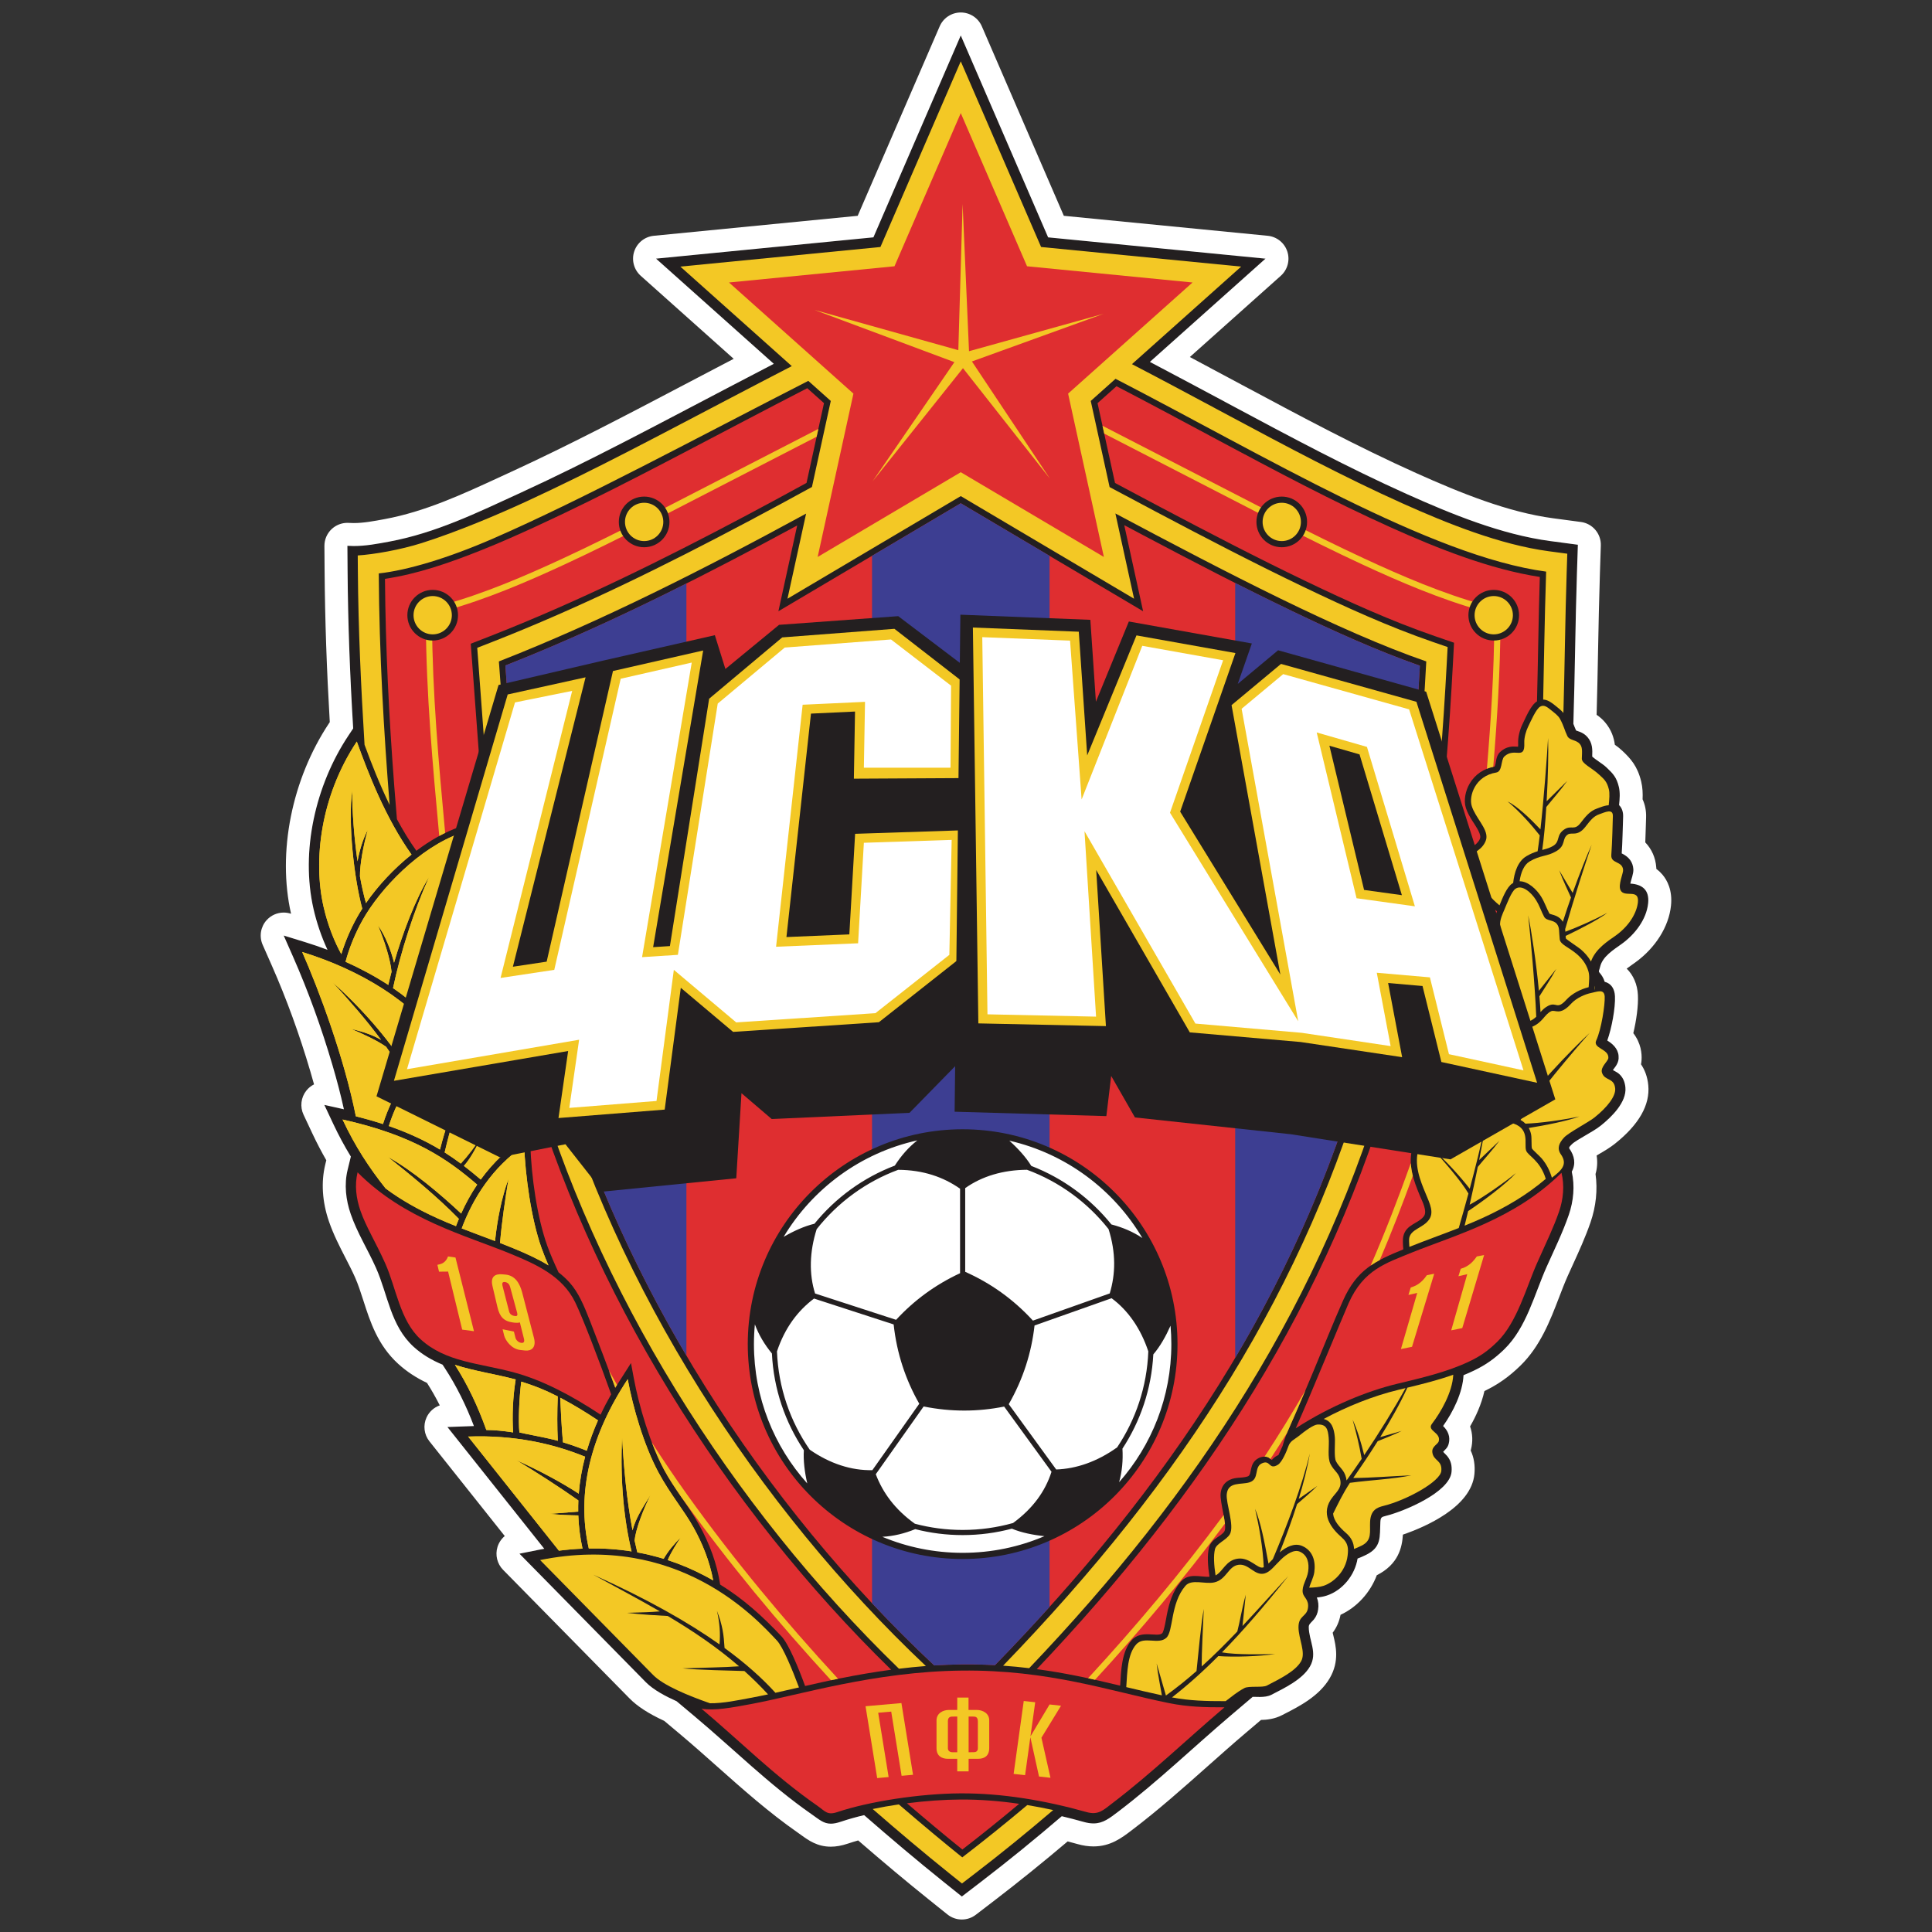 <?xml version="1.0" encoding="utf-8"?>
<!-- Generator: Adobe Illustrator 19.1.0, SVG Export Plug-In . SVG Version: 6.00 Build 0)  -->
<svg version="1.1" id="Слой_1" xmlns="http://www.w3.org/2000/svg" xmlns:xlink="http://www.w3.org/1999/xlink" x="0px" y="0px"
	 viewBox="0 0 1024 1024" style="enable-background:new 0 0 1024 1024;" xml:space="preserve">
<rect x="0" y="0" width="1024" height="1024" fill="#333333" stroke="none"/>
<g>
	<path style="fill-rule:evenodd;clip-rule:evenodd;fill:#231F20;" d="M835.354,387.175
		c0.534,0.236,1.554,0.534,1.946,0.689c1.641,0.646,3.009,1.538,4.16,2.892
		c2.615,3.081,2.613,6.516,2.45,10.233c2.023,1.868,5.436,3.76,7.464,5.672
		c3.651,3.437,5.435,5.36,6.654,10.406c0.716,2.96,0.461,6.516,0.12,9.649
		c1.58,1.584,2.226,3.796,2.147,6.087c-0.225,6.509-0.326,13.022-0.746,19.529
		c0.162,0.076,0.321,0.15,0.464,0.224c3.329,1.723,5.414,4.261,5.701,8.095
		c0.171,2.287-1.147,5.464-1.612,7.668c6.374,0.393,10.165,3.418,9.448,10.427
		c-0.888,8.676-7.099,16.573-13.99,21.538
		c-4.36,3.14-10.249,6.67-11.506,12.299c-0.154,0.683-0.394,1.37-0.614,2.047
		c0.037,0.195,0.07,0.392,0.1,0.589c1.34,1.512,2.431,3.226,2.979,5.151
		c3.468,0.9,5.257,3.727,5.447,7.628c0.297,6.065-1.721,17.007-4.075,23.513
		c0.172,0.105,0.343,0.209,0.51,0.317c3.345,2.154,5.769,5.045,5.505,9.242
		c-0.084,1.364-0.639,2.631-1.346,3.781c-0.384,0.623-1.142,1.537-1.693,2.302
		c0.856,0.5,2.175,1.167,2.744,1.6c2.496,1.904,3.606,4.563,3.893,7.637
		c0.729,7.815-7.381,15.674-12.983,20.157c-2.631,2.107-5.705,3.745-8.588,5.482
		c-1.709,1.03-5.706,3.228-6.955,4.598c-0.357,0.391-1.631,1.492-1.208,2.095
		c2.778,3.965,3.55,8.132,1.307,12.295c1.688,7.585,0.937,15.6-1.586,22.915
		c-3.261,9.444-7.678,18.428-11.747,27.537
		c-6.499,14.555-10.684,32.249-22.428,43.67
		c-5.002,4.865-9.731,8.253-16.025,11.279c-1.835,0.884-3.7,1.703-5.586,2.469
		c-0.454,9.184-5.458,19.353-10.832,26.933c2.637,2.559,3.934,5.694,2.982,9.381
		c-0.58,2.245-1.801,2.974-2.952,4.314c0.598,0.665,1.827,1.855,2.061,2.13
		c2.095,2.462,2.677,5.286,2.392,8.463c-0.983,10.94-25.417,21.014-34.737,23.327
		c-2.45,0.608-2.865,0.816-2.997,3.396c-0.396,7.714,0.755,13.191-7.539,17.278
		c-1.482,0.73-2.99,1.405-4.539,1.974c-1.413,8.74-7.883,16.833-16.344,19.617
		c-1.705,0.561-3.459,0.853-5.229,1.022c0.8,2.023,0.999,4.15,0.673,6.372
		c-0.292,1.982-0.977,3.677-2.234,5.239c-0.687,0.853-1.614,1.621-2.231,2.473
		c-0.372,0.512-0.497,0.971-0.497,1.603c0,7.04,4.829,13.623,0.615,20.892
		c-4.004,6.905-13.503,11.398-20.387,14.959c-1.85,0.957-4.046,1.153-6.099,1.172
		c-0.904,0.008-3.317-0.128-4.821-0.012l0.916-0.002l-11.358,9.639
		c-19.957,16.941-38.826,35.164-59.685,51.03
		c-6.298,4.788-10.121,7.932-18.485,5.579c-3.85-1.083-7.72-2.095-11.61-3.024
		c-13.961,11.959-28.21,23.582-42.799,34.766l-10.17,7.795l-9.996-8.014
		c-14.199-11.386-28.078-23.163-41.8-35.118
		c-4.181,0.996-8.34,2.145-12.412,3.516c-7.638,2.57-9.803-0.077-15.628-4.136
		c-22.099-15.388-41.115-34.383-61.679-51.639l-9.66-8.106
		c-5.62-2.52-12.235-5.943-16.315-10.093l-66.983-68.115l9.863-1.987
		c1.093-0.219,2.188-0.427,3.285-0.623l-51.326-64.529l4.309-0.159
		c3.244-0.12,6.489-0.262,9.733-0.359c-4.127-10.81-9.185-21.193-15.546-30.89
		l-1.082-1.648c-5.596-2.314-10.785-5.326-15.288-9.429
		c-12.333-11.237-13.615-27.586-20.028-41.946
		c-4.266-9.551-9.932-18.542-13.355-28.458
		c-2.581-7.475-3.54-15.642-1.652-23.394l1.72-7.061
		c-3.417-5.598-6.525-11.365-9.329-17.338l-4.719-10.048l10.363,2.311
		c-1.714-7.871-3.787-15.663-6.058-23.389
		c-5.772-19.626-12.769-39.058-21.03-57.778l-4.816-10.914l11.402,3.509
		c3.98,1.226,7.922,2.581,11.817,4.063c-3.219-6.884-5.795-14.566-7.411-21.678
		c-6.986-30.721,1.121-65.7,18.402-91.729l2.62-3.948
		c-1.703-27.76-2.754-55.564-2.969-83.376l-0.098-13.4
		c7.567,0.516,14.767-0.837,22.227-2.234c24.709-4.628,46.22-15.148,69.515-25.853
		c37.136-17.066,73.14-36.449,109.344-55.375
		c8.302-4.341,16.601-8.685,24.917-12.998l-62.416-55.747l115.208-11.29
		l46.303-107.009l46.303,107.009l115.208,11.29l-61.269,54.721
		c15.005,7.865,29.922,15.896,44.86,23.885
		c30.077,16.087,60.189,32.195,91.325,46.166
		c23.693,10.632,50.14,21.454,75.996,24.906l14.654,1.956l-0.483,14.776
		c-0.872,26.705-1.06,53.424-1.901,80.127
		C834.373,384.824,834.824,386.016,835.354,387.175L835.354,387.175z M485.892,957.356
		c7.986,6.815,16.043,13.547,24.204,20.15
		c8.409-6.508,16.701-13.166,24.89-19.95
		c-8.604-1.066-17.276-1.641-25.945-1.592
		C501.343,956.008,493.572,956.513,485.892,957.356L485.892,957.356z"/>
	<path style="fill:#FFFFFF;" d="M509.225,18.795l46.303,107.009l115.208,11.29l-61.269,54.721
		c15.005,7.865,29.922,15.897,44.86,23.885c30.077,16.087,60.189,32.195,91.325,46.166
		c23.693,10.632,50.14,21.454,75.996,24.906l14.654,1.956l-0.483,14.776
		c-0.872,26.705-1.06,53.424-1.901,80.127c0.455,1.191,0.906,2.383,1.436,3.542
		c0.534,0.236,1.554,0.534,1.946,0.689c1.641,0.646,3.009,1.538,4.16,2.891
		c2.615,3.081,2.612,6.516,2.45,10.233c2.023,1.868,5.436,3.76,7.464,5.672
		c3.651,3.437,5.435,5.36,6.654,10.405c0.716,2.96,0.461,6.516,0.12,9.649
		c1.58,1.584,2.226,3.796,2.148,6.087c-0.225,6.509-0.326,13.022-0.746,19.529
		c0.162,0.076,0.321,0.15,0.464,0.224c3.329,1.723,5.414,4.261,5.701,8.095
		c0.171,2.287-1.147,5.464-1.612,7.668c6.374,0.393,10.166,3.418,9.448,10.427
		c-0.888,8.676-7.099,16.573-13.99,21.538
		c-4.36,3.14-10.249,6.67-11.506,12.298c-0.153,0.683-0.394,1.37-0.614,2.047
		c0.037,0.195,0.07,0.392,0.1,0.589c1.34,1.512,2.431,3.226,2.98,5.151
		c3.468,0.9,5.257,3.727,5.447,7.628c0.298,6.065-1.721,17.007-4.075,23.513
		c0.172,0.105,0.343,0.209,0.51,0.317c3.345,2.154,5.769,5.045,5.505,9.242
		c-0.084,1.364-0.639,2.631-1.347,3.781c-0.384,0.623-1.142,1.537-1.693,2.302
		c0.856,0.5,2.175,1.167,2.744,1.6c2.496,1.904,3.606,4.563,3.893,7.637
		c0.729,7.815-7.381,15.674-12.983,20.157c-2.631,2.107-5.704,3.745-8.588,5.482
		c-1.71,1.03-5.706,3.228-6.955,4.598c-0.357,0.391-1.631,1.493-1.208,2.095
		c2.778,3.965,3.55,8.131,1.306,12.295c1.688,7.586,0.937,15.599-1.586,22.915
		c-3.261,9.444-7.678,18.428-11.747,27.537
		c-6.499,14.555-10.684,32.249-22.429,43.67
		c-5.001,4.864-9.731,8.253-16.025,11.279c-1.835,0.884-3.7,1.703-5.586,2.469
		c-0.454,9.184-5.458,19.353-10.832,26.933c2.637,2.559,3.934,5.694,2.982,9.381
		c-0.58,2.245-1.801,2.974-2.952,4.314c0.598,0.665,1.827,1.855,2.061,2.13
		c2.095,2.462,2.677,5.286,2.392,8.463c-0.983,10.94-25.417,21.014-34.738,23.327
		c-2.45,0.608-2.865,0.816-2.997,3.396c-0.396,7.714,0.755,13.191-7.539,17.278
		c-1.481,0.73-2.99,1.405-4.539,1.974c-1.413,8.74-7.884,16.833-16.344,19.617
		c-1.705,0.561-3.459,0.853-5.23,1.022c0.8,2.023,0.999,4.15,0.673,6.372
		c-0.292,1.982-0.977,3.677-2.234,5.239c-0.688,0.853-1.614,1.621-2.231,2.473
		c-0.372,0.512-0.497,0.971-0.497,1.603c0,7.04,4.829,13.623,0.614,20.892
		c-4.004,6.905-13.503,11.398-20.387,14.959c-1.85,0.957-4.046,1.153-6.099,1.172
		c-0.028,0-0.057,0-0.088,0c-0.665,0-1.973-0.059-3.198-0.059
		c-0.55,0-1.083,0.012-1.535,0.047l0.916-0.002l-11.357,9.639
		c-19.957,16.941-38.826,35.164-59.685,51.03c-4.83,3.672-8.205,6.377-13.288,6.377
		c-1.545,0-3.247-0.25-5.197-0.798c-3.85-1.083-7.72-2.095-11.61-3.024
		c-13.961,11.958-28.21,23.582-42.799,34.765l-10.17,7.795l-9.996-8.014
		c-14.199-11.386-28.078-23.163-41.8-35.118
		c-4.181,0.996-8.34,2.145-12.412,3.516c-2.09,0.703-3.77,1.016-5.227,1.016
		c-3.87,0-6.169-2.203-10.401-5.152c-22.099-15.389-41.115-34.383-61.679-51.639
		l-9.66-8.106c-5.62-2.52-12.235-5.943-16.315-10.093l-66.983-68.115
		l9.863-1.987c1.093-0.219,2.188-0.427,3.285-0.623l-51.326-64.529l4.309-0.159
		c3.244-0.12,6.489-0.262,9.733-0.359c-4.127-10.809-9.185-21.193-15.546-30.89
		l-1.082-1.648c-5.597-2.314-10.785-5.326-15.288-9.429
		c-12.333-11.237-13.615-27.586-20.028-41.946
		c-4.266-9.551-9.932-18.543-13.355-28.458c-2.581-7.475-3.54-15.643-1.652-23.394
		l1.72-7.061c-3.417-5.598-6.525-11.366-9.329-17.338l-4.72-10.048l10.363,2.311
		c-1.714-7.871-3.787-15.663-6.058-23.389
		c-5.772-19.626-12.769-39.058-21.03-57.778l-4.816-10.914l11.402,3.509
		c3.98,1.225,7.922,2.581,11.817,4.063c-3.219-6.884-5.795-14.566-7.411-21.678
		c-6.986-30.721,1.121-65.7,18.402-91.729l2.62-3.948
		c-1.703-27.761-2.754-55.564-2.969-83.376l-0.098-13.4
		c1.127,0.077,2.246,0.112,3.359,0.112c6.359,0,12.519-1.157,18.869-2.346
		c24.708-4.628,46.22-15.148,69.515-25.853
		c37.136-17.066,73.14-36.449,109.344-55.375
		c8.302-4.341,16.601-8.685,24.917-12.998l-62.416-55.747l115.208-11.29
		L509.225,18.795 M510.097,977.506c8.409-6.508,16.701-13.166,24.89-19.95
		c-8.262-1.024-16.588-1.594-24.912-1.594c-0.344,0-0.688,0.001-1.033,0.003
		c-7.698,0.043-15.469,0.548-23.149,1.391
		C493.878,964.171,501.936,970.903,510.097,977.506 M509.225,6.616
		c-4.857,0-9.249,2.885-11.178,7.343l-43.454,100.425L346.527,124.973
		c-4.812,0.472-8.889,3.744-10.39,8.34c-1.501,4.596-0.141,9.644,3.464,12.865
		l49.27,44.005c-2.238,1.17-4.476,2.34-6.714,3.51l-2.587,1.353
		c-5.855,3.061-11.707,6.135-17.558,9.208
		c-29.687,15.594-60.384,31.719-91.228,45.893
		c-1.863,0.856-3.715,1.711-5.558,2.562c-20.5,9.465-39.862,18.406-61.113,22.386
		c-5.903,1.105-11.419,2.138-16.626,2.138c-0.861,0-1.712-0.028-2.53-0.084
		c-0.277-0.019-0.554-0.028-0.83-0.028c-3.091-0-6.079,1.177-8.346,3.309
		c-2.468,2.323-3.857,5.569-3.832,8.959l0.098,13.4
		c0.197,25.508,1.12,52.382,2.746,79.949l-0.366,0.551
		c-19.79,29.809-27.51,68.506-20.161,101.027l-0.318-0.098
		c-1.179-0.363-2.386-0.539-3.581-0.539c-3.423-0-6.753,1.445-9.102,4.086
		c-3.169,3.563-3.967,8.648-2.042,13.011l4.816,10.914
		c7.82,17.721,14.713,36.662,20.488,56.298c0.681,2.315,1.321,4.563,1.924,6.753
		c-1.542,0.772-2.929,1.877-4.048,3.273c-2.905,3.626-3.495,8.589-1.519,12.794
		l4.72,10.048c2.24,4.77,4.702,9.494,7.345,14.096l-0.546,2.242
		c-2.293,9.413-1.611,19.874,1.972,30.252c2.396,6.939,5.612,13.192,8.723,19.239
		c1.814,3.527,3.527,6.857,5.025,10.211c1.732,3.878,3.089,8.107,4.527,12.584
		c3.534,11.008,7.539,23.485,18.419,33.398c4.392,4.001,9.409,7.325,15.257,10.096
		c2.411,3.777,4.658,7.729,6.763,11.903c-3.057,1.081-5.611,3.358-7.008,6.396
		c-1.919,4.174-1.326,9.074,1.534,12.67l39.923,50.192
		c-1.79,1.489-3.15,3.487-3.857,5.794c-1.31,4.274-0.174,8.922,2.96,12.11
		L333.621,900.154c4.169,4.241,10.055,8.059,18.438,11.947l8.391,7.042
		c6.636,5.569,13.28,11.475,19.706,17.188
		c13.483,11.986,27.425,24.381,42.842,35.117c0.628,0.437,1.211,0.859,1.762,1.256
		c3.753,2.709,8.424,6.08,15.6,6.08c2.828,0,5.808-0.54,9.11-1.651
		c1.727-0.581,3.513-1.133,5.381-1.662c13.777,11.925,25.748,21.935,37.328,31.222
		l9.997,8.015c2.224,1.783,4.921,2.677,7.619,2.677
		c2.61,0,5.221-0.836,7.409-2.513l10.17-7.795
		c12.598-9.657,25.53-20.098,38.513-31.094c1.717,0.45,3.451,0.921,5.189,1.41
		c2.997,0.843,5.776,1.253,8.495,1.253c9.018,0,14.945-4.512,20.175-8.493
		l0.483-0.368c13.872-10.552,26.928-22.154,39.554-33.374
		c6.739-5.988,13.707-12.18,20.642-18.068l7.938-6.737
		c2.894-0.054,7.063-0.419,11.139-2.528l1.501-0.772
		c7.731-3.966,18.318-9.397,23.825-18.895c5.204-8.974,3.188-17.201,1.854-22.644
		c-0.113-0.462-0.227-0.928-0.333-1.382c2.105-2.797,3.503-5.984,4.169-9.501
		c8.724-4.026,15.78-11.796,19.216-20.984
		c11.521-5.803,13.42-14.819,13.833-21.514
		c11.662-4.014,36.331-14.546,37.916-32.187c0.409-4.562-0.258-8.714-1.987-12.407
		c0.052-0.179,0.102-0.361,0.149-0.546c1.073-4.156,0.886-8.331-0.465-12.207
		c2.955-5.124,6.001-11.642,7.599-18.747c7.287-3.527,12.991-7.552,19.026-13.422
		c10.601-10.309,15.87-24.049,20.519-36.173
		c1.531-3.992,2.977-7.763,4.539-11.262c0.916-2.051,1.851-4.096,2.786-6.143
		c3.267-7.152,6.646-14.548,9.352-22.385c2.936-8.512,3.84-17.302,2.665-25.657
		c0.932-3.202,1.122-6.516,0.581-9.806c0.592-0.356,1.193-0.708,1.797-1.062
		c2.51-1.471,5.355-3.138,8.09-5.328c12.576-10.064,18.464-20.426,17.497-30.795
		c-0.442-4.747-1.978-8.393-3.856-11.154c0.145-0.76,0.241-1.523,0.288-2.288
		c0.211-3.369-0.268-8.901-4.369-14.212c1.6-6.699,2.718-14.482,2.437-20.205
		c-0.277-5.671-2.418-10.546-5.944-14.007c0.965-0.742,2.03-1.49,2.841-2.059
		c0.565-0.396,1.117-0.785,1.649-1.168c10.749-7.744,17.846-19.026,18.988-30.181
		c0.836-8.168-2.014-13.45-4.553-16.442c-0.823-0.97-1.878-2.01-3.212-2.995
		c-0.007-0.267-0.021-0.536-0.041-0.806c-0.385-5.148-2.4-9.678-5.818-13.253
		c0.106-2.663,0.183-5.3,0.259-7.889c0.052-1.793,0.105-3.586,0.167-5.379
		c0.117-3.427-0.526-6.684-1.855-9.575c0.14-3.037,0.021-6.271-0.746-9.442
		c-1.988-8.228-5.612-12.145-10.144-16.411c-1.225-1.155-2.548-2.158-3.814-3.061
		c-0.475-3.655-1.79-7.882-5.162-11.856c-1.312-1.543-2.816-2.882-4.501-4.009
		c0.327-11.435,0.552-22.948,0.77-34.132c0.262-13.397,0.533-27.249,0.976-40.831
		l0.483-14.776c0.204-6.252-4.361-11.642-10.562-12.47l-14.654-1.955
		c-24.096-3.218-49.143-13.411-72.621-23.946
		c-30.723-13.786-61.107-30.037-90.489-45.753l-0.078-0.041l-9.108-4.875
		c-6.675-3.575-13.48-7.219-20.318-10.856l48.203-43.052
		c3.606-3.22,4.966-8.269,3.465-12.865c-1.501-4.596-5.578-7.869-10.39-8.34
		l-108.067-10.59l-43.454-100.425C518.475,9.501,514.082,6.616,509.225,6.616
		L509.225,6.616z"/>
</g>
<path style="fill-rule:evenodd;clip-rule:evenodd;fill:#F3C825;" d="M260.448,340.423
	c46.793-18.295,92.311-40.79,136.659-64.344
	c11.125-5.908,22.197-11.905,33.238-17.966l9.988-45.6l-11.917-10.644
	c-58.119,29.686-119.559,62.903-167.109,83.598
	c-24.22,10.542-45.667,16.831-60.555,18.463
	c0.256,43.089,2.728,84.557,5.766,122.71
	c-5.197-10.663-9.547-21.66-13.306-31.906
	c-1.887-30.652-3.303-61.332-3.537-92.067l-0.064-8.266
	c8.444-0.535,22.443-2.929,33.97-6.589c19.174-6.089,40.321-15.101,54.564-21.646
	c37.105-17.051,73.401-36.578,109.593-55.499
	c10.576-5.529,21.217-11.099,31.924-16.616l-59.056-52.745l106.042-10.392
	l42.578-98.402l42.578,98.402l106.041,10.392l-57.884,51.698
	c17.349,9.01,34.565,18.285,51.798,27.501
	c30.117,16.108,60.496,32.348,91.664,46.334
	c23.669,10.621,51.679,21.887,77.505,25.335l9.769,1.304l-0.322,9.851
	c-0.813,24.855-1.034,49.71-1.738,74.554c-1.252-1.544-2.84-2.692-4.408-3.976
	c-1.926-1.578-4.019-3.066-6.315-3.121c0.451-19.343,0.661-39.995,1.571-67.814
	c-60.964-8.139-148.928-61.22-228.225-102.198l-13.143,11.739l9.997,45.646
	c8.227,4.396,16.459,8.781,24.701,13.142c25.873,13.688,51.886,27.217,78.279,39.876
	c22.166,10.632,45.158,21.078,68.411,29.094l7.768,2.678l-0.439,8.203
	c-3.817,71.329-10.754,143.701-29.985,212.716
	C701.839,689.51,633.832,791.515,545.489,884.168
	c-4.598-0.553-9.203-0.999-13.826-1.328
	c95.99-99.201,161.025-201.081,194.691-321.897
	c18.156-65.157,25.561-134.882,29.601-210.374
	c-45.435-15.664-106.234-47.237-164.775-78.418l9.896,45.184l-91.851-54.392
	l-91.852,54.392l9.881-45.113c-53.764,29.309-109.2,57.375-162.84,78.347
	c5.583,73.938,9.816,146.289,28.148,211.818
	C326.267,682.86,401.399,798.658,490.731,883.028
	c-4.769,0.372-9.523,0.856-14.267,1.436
	c-88.949-86.223-161.402-201.217-194.392-319.142
	c-2.76-9.864-5.205-19.84-7.384-29.9l0.024-0.055l2.69-6.173l-3.821,1
	c-12.115-58.523-15.571-119.76-20.03-178.804l-0.606-8.034L260.448,340.423
	L260.448,340.423z M476.399,956.372c13.739,11.814,25.211,21.323,33.624,28.069
	c11.649-8.93,23.12-18.185,34.454-27.716c4.604,0.755,9.184,1.643,13.733,2.642
	c-13.564,11.592-27.398,22.865-41.558,33.72l-6.78,5.197l-6.664-5.343
	c-13.772-11.044-27.309-22.51-40.656-34.122
	C467.061,957.871,471.718,957.057,476.399,956.372L476.399,956.372z"/>
<path style="fill-rule:evenodd;clip-rule:evenodd;fill:#F3C825;" d="M218.116,452.928
	c-13.833-19.416-22.976-43.227-29.003-59.889
	c-19.282,29.045-23.201,63.003-17.629,87.509
	c2.361,10.381,6.021,19.03,9.423,25.174c2.128-6.905,4.999-13.557,8.455-19.719
	c0.82-1.462,1.707-2.932,2.649-4.404c-4.296-15.865-7.654-44.995-5.346-62.701
	c0.011,11.513,1.033,25.149,2.831,37.627c0.972-5.406,2.743-11.686,5.427-16.629
	c-2.318,8.12-4.207,18.164-4.138,24.618c0.928,5.161,1.998,9.965,3.184,14.136
	C200.302,469.479,208.762,460.382,218.116,452.928L218.116,452.928z"/>
<path style="fill-rule:evenodd;clip-rule:evenodd;fill:#F3C825;" d="M218.116,452.928
	c-13.833-19.416-22.976-43.227-29.003-59.889
	c-19.282,29.045-23.201,63.003-17.629,87.509
	c2.361,10.381,6.021,19.03,9.423,25.174c2.128-6.905,4.999-13.557,8.455-19.719
	c0.82-1.462,1.707-2.932,2.649-4.404c-4.296-15.865-7.654-44.995-5.346-62.701
	c0.011,11.513,1.033,25.149,2.831,37.627c0.972-5.406,2.743-11.686,5.427-16.629
	c-2.318,8.12-4.207,18.164-4.138,24.618c0.928,5.161,1.998,9.965,3.184,14.136
	C200.302,469.479,208.762,460.382,218.116,452.928L218.116,452.928z"/>
<path style="fill-rule:evenodd;clip-rule:evenodd;fill:#F3C825;" d="M244.369,441.477
	c-22.198,7.778-42.923,29.658-52.157,46.124
	c-3.951,7.046-7.009,14.543-9.075,22.153c7.727,3.473,15.447,7.574,22.667,12.285
	c0.499-2.189,1.075-4.519,1.722-6.954c-0.562-6.387-3.781-16.559-7.201-24.624
	c4.14,5.796,7.096,13.889,8.534,19.818c4.447-15.429,11.272-33.637,18.547-45.445
	c-8.117,18.096-15.039,39.685-19.092,58.88
	c10.799,7.386,20.308,16.182,26.805,26.324c3.078-2.503,6.294-4.867,9.601-7.038
	c0.36-2.108,0.643-4.193,0.843-6.259c1.065-10.969-0.928-24.095-3.801-36.99
	C238.237,483.937,239.015,457.109,244.369,441.477L244.369,441.477z"/>
<path style="fill-rule:evenodd;clip-rule:evenodd;fill:#F3C825;" d="M244.369,441.477
	c-22.198,7.778-42.923,29.658-52.157,46.124
	c-3.951,7.046-7.009,14.543-9.075,22.153c7.727,3.473,15.447,7.574,22.667,12.285
	c0.499-2.189,1.075-4.519,1.722-6.954c-0.562-6.387-3.781-16.559-7.201-24.624
	c4.14,5.796,7.096,13.889,8.534,19.818c4.447-15.429,11.272-33.637,18.547-45.445
	c-8.117,18.096-15.039,39.685-19.092,58.88
	c10.799,7.386,20.308,16.182,26.805,26.324c3.078-2.503,6.294-4.867,9.601-7.038
	c0.36-2.108,0.643-4.193,0.843-6.259c1.065-10.969-0.928-24.095-3.801-36.99
	C238.237,483.937,239.015,457.109,244.369,441.477L244.369,441.477z"/>
<path style="fill-rule:evenodd;clip-rule:evenodd;fill:#F3C825;" d="M204.401,629.922
	c-8.808-11.098-16.11-22.22-22.846-36.559
	c37.643,8.387,55.593,20.933,71.36,34.51c-3.26,4.83-6.084,9.965-8.493,15.329
	c-11.164-10.448-25.871-22.866-38.795-29.984
	c11.608,9.219,25.854,20.779,37.579,32.799c-0.533,1.278-1.045,2.565-1.532,3.866
	c-3.305-1.324-6.596-2.702-9.855-4.178
	C222.063,641.288,212.849,636.198,204.401,629.922L204.401,629.922z"/>
<path style="fill-rule:evenodd;clip-rule:evenodd;fill:#F3C825;" d="M204.401,629.922
	c-8.808-11.098-16.11-22.22-22.846-36.559
	c37.643,8.387,55.593,20.933,71.36,34.51c-3.26,4.83-6.084,9.965-8.493,15.329
	c-11.164-10.448-25.871-22.866-38.795-29.984
	c11.608,9.219,25.854,20.779,37.579,32.799c-0.533,1.278-1.045,2.565-1.532,3.866
	c-3.305-1.324-6.596-2.702-9.855-4.178
	C222.063,641.288,212.849,636.198,204.401,629.922L204.401,629.922z"/>
<path style="fill-rule:evenodd;clip-rule:evenodd;fill:#F3C825;" d="M188.606,591.67
	c-6.106-30.797-19.445-66.706-28.442-87.094
	c30.648,9.434,59.208,26.682,72.426,47.578c-7.279,6.266-13.66,13.294-18.459,20.425
	c-4.813,7.154-8.553,14.991-11.147,23.193
	C198.247,594.226,193.445,592.876,188.606,591.67L188.606,591.67z M176.267,520.625
	c9.029,9.818,17.889,19.94,25.724,30.528c-4.097-2.389-8.926-4.195-15.871-5.81
	c6.718,2.834,13.694,6.142,18.492,9.433c3.754,5.288,7.237,10.692,10.339,16.237
	l1.756-2.648C208.434,553.721,193.043,535.571,176.267,520.625L176.267,520.625z"/>
<path style="fill-rule:evenodd;clip-rule:evenodd;fill:#F3C825;" d="M188.606,591.67
	c-6.106-30.797-19.445-66.706-28.442-87.094
	c30.648,9.434,59.208,26.682,72.426,47.578c-7.279,6.266-13.66,13.294-18.459,20.425
	c-4.813,7.154-8.553,14.991-11.147,23.193
	C198.247,594.226,193.445,592.876,188.606,591.67L188.606,591.67z M176.267,520.625
	c9.029,9.818,17.889,19.94,25.724,30.528c-4.097-2.389-8.926-4.195-15.871-5.81
	c6.718,2.834,13.694,6.142,18.492,9.433c3.754,5.288,7.237,10.692,10.339,16.237
	l1.756-2.648C208.434,553.721,193.043,535.571,176.267,520.625L176.267,520.625z"/>
<path style="fill-rule:evenodd;clip-rule:evenodd;fill:#F3C825;" d="M271.715,534.061
	c-22.755,5.955-44.329,24.678-54.872,40.344c-4.751,7.061-8.312,14.643-10.762,22.413
	c8.202,2.841,16.182,6.285,23.78,10.535c1.135,0.634,2.251,1.281,3.348,1.94
	c2.862-11.452,6.961-23.277,12.33-33.058c-3.653,11.385-7.181,22.977-9.864,34.579
	c2.962,1.876,5.804,3.846,8.573,5.906c3.704-3.966,7.638-9.219,11.072-14.38
	c-3.748,7.551-6.114,11.82-9.448,15.603c3.027,2.311,5.976,4.729,8.921,7.246
	c3.332-4.585,7.082-8.871,11.264-12.777c-0.072-7.171-0.827-14.78-1.878-22.34
	C261.948,574.025,265.113,549.209,271.715,534.061L271.715,534.061z"/>
<path style="fill-rule:evenodd;clip-rule:evenodd;fill:#F3C825;" d="M271.715,534.061
	c-22.755,5.955-44.329,24.678-54.872,40.344c-4.751,7.061-8.312,14.643-10.762,22.413
	c8.202,2.841,16.182,6.285,23.78,10.535c1.135,0.634,2.251,1.281,3.348,1.94
	c2.862-11.452,6.961-23.277,12.33-33.058c-3.653,11.385-7.181,22.977-9.864,34.579
	c2.962,1.876,5.804,3.846,8.573,5.906c3.704-3.966,7.638-9.219,11.072-14.38
	c-3.748,7.551-6.114,11.82-9.448,15.603c3.027,2.311,5.976,4.729,8.921,7.246
	c3.332-4.585,7.082-8.871,11.264-12.777c-0.072-7.171-0.827-14.78-1.878-22.34
	C261.948,574.025,265.113,549.209,271.715,534.061L271.715,534.061z"/>
<path style="fill-rule:evenodd;clip-rule:evenodd;fill:#F3C825;" d="M276.272,732.296
	c-1.148,9.15-1.577,20.892-0.985,26.944c2.69,0.69,14.502,2.76,20.369,4.413
	c-0.377-7.323-0.36-15.184-0.028-23.51
	C288.876,736.685,283.239,734.453,276.272,732.296L276.272,732.296z M298.377,764.448
	c2.86,0.865,5.704,1.825,8.524,2.873c1.38,0.513,2.753,1.048,4.114,1.602
	c1.6-5.443,3.591-10.822,5.933-16.115c-6.398-4.27-13.119-8.38-20.021-11.992
	C297.281,748.662,297.662,756.607,298.377,764.448L298.377,764.448z"/>
<path style="fill-rule:evenodd;clip-rule:evenodd;fill:#F3C825;" d="M276.272,732.296
	c-1.148,9.15-1.577,20.892-0.985,26.944c2.69,0.69,14.502,2.76,20.369,4.413
	c-0.377-7.323-0.36-15.184-0.028-23.51
	C288.876,736.685,283.239,734.453,276.272,732.296L276.272,732.296z M298.377,764.448
	c2.86,0.865,5.704,1.825,8.524,2.873c1.38,0.513,2.753,1.048,4.114,1.602
	c1.6-5.443,3.591-10.822,5.933-16.115c-6.398-4.27-13.119-8.38-20.021-11.992
	C297.281,748.662,297.662,756.607,298.377,764.448L298.377,764.448z"/>
<path style="fill-rule:evenodd;clip-rule:evenodd;fill:#F3C825;" d="M296.23,821.895L248.117,761.406
	c24.336-0.901,44.983,3.713,62.012,10.684c-1.707,6.45-2.857,12.993-3.373,19.597
	c-9.113-5.979-21.277-12.457-32.991-17.729
	c10.375,6.282,22.926,14.323,32.774,21.292c-0.086,1.973-0.111,3.947-0.081,5.93
	c-3.947,0.329-7.843,0.598-14.959,1.196c4.867,0.555,10.326,0.732,15.012,0.826
	c0.21,5.839,0.942,11.715,2.236,17.613
	C304.59,820.987,300.417,821.352,296.23,821.895L296.23,821.895z"/>
<path style="fill-rule:evenodd;clip-rule:evenodd;fill:#F3C825;" d="M296.23,821.895L248.117,761.406
	c24.336-0.901,44.983,3.713,62.012,10.684c-1.707,6.45-2.857,12.993-3.373,19.597
	c-9.113-5.979-21.277-12.457-32.991-17.729
	c10.375,6.282,22.926,14.323,32.774,21.292c-0.086,1.973-0.111,3.947-0.081,5.93
	c-3.947,0.329-7.843,0.598-14.959,1.196c4.867,0.555,10.326,0.732,15.012,0.826
	c0.21,5.839,0.942,11.715,2.236,17.613
	C304.59,820.987,300.417,821.352,296.23,821.895L296.23,821.895z"/>
<path style="fill-rule:evenodd;clip-rule:evenodd;fill:#F3C825;" d="M332.695,730.997
	c-19.473,29.472-27.363,59.958-20.622,89.719c7.638-0.132,15.207,0.375,22.678,1.558
	c-3.874-16.015-6.169-36.707-5.025-60.62c0.877,16.197,2.444,33.309,5.526,49.477
	c1.662-6.096,4.166-10.178,9.628-18.928c-3.944,7.829-7.949,18.333-8.54,24.3
	c0.456,2.119,0.941,4.217,1.456,6.291c4.695,0.862,9.353,1.997,13.957,3.408
	c2.402-4.179,5.543-7.843,9.014-11.288c-2.113,3.221-4.788,7.215-6.864,11.968
	c6.786,2.215,13.465,5.042,20.001,8.505c1.401,0.742,2.768,1.497,4.11,2.268
	c-1.943-10.529-5.955-20.002-10.331-27.888
	c-5.266-9.49-12.452-17.775-18.655-29.31
	C341.351,766.18,335.512,746.269,332.695,730.997L332.695,730.997z"/>
<path style="fill-rule:evenodd;clip-rule:evenodd;fill:#F3C825;" d="M332.695,730.997
	c-19.473,29.472-27.363,59.958-20.622,89.719c7.638-0.132,15.207,0.375,22.678,1.558
	c-3.874-16.015-6.169-36.707-5.025-60.62c0.877,16.197,2.444,33.309,5.526,49.477
	c1.662-6.096,4.166-10.178,9.628-18.928c-3.944,7.829-7.949,18.333-8.54,24.3
	c0.456,2.119,0.941,4.217,1.456,6.291c4.695,0.862,9.353,1.997,13.957,3.408
	c2.402-4.179,5.543-7.843,9.014-11.288c-2.113,3.221-4.788,7.215-6.864,11.968
	c6.786,2.215,13.465,5.042,20.001,8.505c1.401,0.742,2.768,1.497,4.11,2.268
	c-1.943-10.529-5.955-20.002-10.331-27.888
	c-5.266-9.49-12.452-17.775-18.655-29.31
	C341.351,766.18,335.512,746.269,332.695,730.997L332.695,730.997z"/>
<path style="fill:#231F20;" d="M376.965,902.767c-0.231,0-0.46-0.002-0.688-0.007l0,0
	c-15.549-5.434-25.672-10.468-30.09-14.963l-59.929-60.943
	c1.592-0.321,3.179-0.615,4.763-0.882c-1.58,0.267-3.167,0.562-4.761,0.882
	l59.93,60.94c4.418,4.494,14.541,9.527,30.087,14.963
	c0.228,0.003,0.457,0.005,0.688,0.005c5.876,0,12.754-1.313,18.323-2.379
	c0.831-0.158,1.635-0.313,2.399-0.454c2.946-0.549,6.02-1.166,9.398-1.881
	c-3.956-4.289-8.171-8.453-12.531-12.373c-1.402-0.046-3.23-0.093-5.347-0.151
	c-8.504-0.229-21.356-0.574-27.485-1.273c2.586-0.087,5.408-0.163,8.397-0.245
	c8.018-0.216,16.308-0.44,21.593-0.839c-10.611-9.177-22.616-17.647-37.78-26.654
	c-8.582-0.44-15.904-1.003-21.761-1.67c1.58-0.054,2.984-0.099,4.253-0.138
	c5.996-0.184,9.005-0.275,13.321-0.649c-8.19-4.741-16.638-9.311-24.807-13.734
	c-3.442-1.862-7.002-3.789-10.501-5.706c26.823,12.069,49.334,24.495,66.912,36.929
	c0.539-5.648,0.08-11.631-1.366-17.785c2.882,7.339,3.6,12.203,4.046,19.712
	c10.603,7.716,19.673,15.702,26.959,23.734c4.284-0.943,8.64-1.949,12.485-2.834
	c-2.883-7.704-8.234-21.183-11.702-24.874c-0.192-0.206-0.394-0.42-0.607-0.646
	c-19.413-20.707-40.931-34.287-64.35-40.674c8.419,2.273,16.606,5.456,24.454,9.515
	c20.757,10.737,34.171,25.045,39.899,31.155c0.212,0.226,0.415,0.44,0.607,0.646
	c3.468,3.69,8.82,17.171,11.7,24.877c-3.845,0.89-8.202,1.895-12.489,2.838
	c-7.288-8.032-16.358-16.016-26.96-23.735c-0.447-7.508-1.166-12.373-4.042-19.712
	c1.451,6.151,1.91,12.135,1.366,17.785
	c-17.579-12.431-40.091-24.857-66.912-36.931c3.5,1.912,7.06,3.838,10.502,5.702
	c8.171,4.421,16.619,8.994,24.807,13.737c-4.318,0.379-7.327,0.471-13.321,0.654
	c-1.271,0.039-2.674,0.083-4.255,0.133c5.857,0.663,13.179,1.225,21.763,1.667
	c15.167,9.007,27.171,17.477,37.78,26.658c-5.286,0.404-13.576,0.629-21.594,0.844
	c-2.989,0.082-5.811,0.156-8.397,0.24c6.129,0.693,18.981,1.038,27.485,1.268
	c2.117,0.058,3.945,0.107,5.349,0.153c4.362,3.92,8.577,8.084,12.531,12.377
	c-3.378,0.72-6.453,1.336-9.4,1.884c-0.765,0.143-1.567,0.296-2.399,0.455
	C389.721,901.452,382.841,902.767,376.965,902.767z"/>
<path style="fill-rule:evenodd;clip-rule:evenodd;fill:#F3C825;" d="M376.278,902.758
	c-11.604-4.056-24.665-9.445-30.088-14.961l-59.929-60.943
	c73.237-14.747,114.561,30.992,125.511,42.643
	c3.235,3.443,8.183,15.465,11.701,24.878c-4.162,0.96-8.324,1.919-12.487,2.834
	c-6.868-7.571-15.63-15.49-26.958-23.736
	c-0.411-6.923-1.035-12.041-4.043-19.712c1.453,6.179,1.909,12.11,1.363,17.788
	c-16.503-11.676-38.185-24.004-66.908-36.933
	c11.807,6.469,23.671,12.702,35.306,19.442c-5.228,0.454-8.527,0.494-17.575,0.785
	c7.862,0.894,16.671,1.408,21.763,1.67c13.069,7.762,25.797,16.289,37.779,26.657
	c-7.264,0.551-20.499,0.776-29.989,1.081c7.645,0.87,25.758,1.194,32.834,1.425
	c4.286,3.855,8.466,7.966,12.529,12.376c-3.13,0.665-6.26,1.297-9.398,1.881
	C391.61,901.063,383.166,902.883,376.278,902.758L376.278,902.758z"/>
<path style="fill-rule:evenodd;clip-rule:evenodd;fill:#F3C825;" d="M241.11,723.382
	c6.753,10.555,12.123,21.886,16.658,34.547c4.392,0.045,8.317,0.385,14.209,1.271
	c-0.564-8.297-0.222-18.404,1.349-28.046
	C263.017,728.353,251.628,726.786,241.11,723.382L241.11,723.382z"/>
<path style="fill-rule:evenodd;clip-rule:evenodd;fill:#F3C825;" d="M241.11,723.382
	c6.753,10.555,12.123,21.886,16.658,34.547c4.392,0.045,8.317,0.385,14.209,1.271
	c-0.564-8.297-0.222-18.404,1.349-28.046
	C263.017,728.353,251.628,726.786,241.11,723.382L241.11,723.382z"/>
<path style="fill:#231F20;" d="M318.32,749.809c-17.036-11.291-31.976-18.594-45.681-22.328
	c-4.888-1.332-9.726-2.34-14.405-3.313c-13.056-2.72-25.389-5.288-35.298-14.315
	c-7.52-6.851-10.827-17.141-14.025-27.093c-1.488-4.634-2.895-9.011-4.698-13.049
	c-2.11-4.727-4.209-8.839-6.238-12.817c-2.814-5.515-5.244-10.278-6.941-15.199
	c-2.515-7.277-3.023-14.116-1.509-20.327v-0.005l0.003,0.003
	c2.606,2.63,5.289,5.074,8.035,7.35c-2.829-2.343-5.502-4.788-8.035-7.344
	c-1.511,6.209-1.004,13.046,1.509,20.322c1.699,4.919,4.129,9.682,6.941,15.197
	c2.03,3.976,4.127,8.09,6.238,12.815c1.804,4.041,3.211,8.418,4.7,13.051
	c3.198,9.952,6.504,20.24,14.023,27.091c9.908,9.026,22.24,11.595,35.296,14.314
	c4.679,0.974,9.517,1.983,14.404,3.315c13.707,3.733,28.649,11.038,45.681,22.328
	c1.667-3.558,3.556-7.189,5.609-10.796c-6.176-17.336-14.952-40.315-19.052-48.747
	c-0.586-1.205-1.223-2.352-1.906-3.443c0.698,1.11,1.334,2.256,1.91,3.439
	c4.1,8.433,12.876,31.412,19.052,48.752
	C321.879,742.618,319.992,746.251,318.32,749.809z M293.171,676.302
	c-6.317-4.786-14.05-8.256-22.43-11.712c-4.71-1.944-9.697-3.804-14.976-5.775
	c-8.028-2.997-16.256-6.069-24.563-9.797c8.331,3.731,16.643,6.834,24.564,9.792
	c5.279,1.971,10.266,3.833,14.978,5.777c6.915,2.853,13.617,5.74,19.564,9.682
	C291.305,674.929,292.26,675.607,293.171,676.302z"/>
<path style="fill-rule:evenodd;clip-rule:evenodd;fill:#F3C825;" d="M277.832,607.141
	c-16.907,11.597-27.139,27.963-33.119,43.942c5.869,2.29,11.779,4.444,17.663,6.688
	c1.187-11.263,3.454-22.931,7.143-32.925c-1.834,11.229-3.527,22.63-4.496,33.94
	c2.33,0.902,4.651,1.826,6.966,2.781c7.044,2.905,13.308,5.76,18.727,9.115
	c-1.296-2.959-2.554-6.031-3.713-9.266
	C281.536,646.158,278.349,622.661,277.832,607.141L277.832,607.141z"/>
<path style="fill-rule:evenodd;clip-rule:evenodd;fill:#F3C825;" d="M277.832,607.141
	c-16.907,11.597-27.139,27.963-33.119,43.942c5.869,2.29,11.779,4.444,17.663,6.688
	c1.187-11.263,3.454-22.931,7.143-32.925c-1.834,11.229-3.527,22.63-4.496,33.94
	c2.33,0.902,4.651,1.826,6.966,2.781c7.044,2.905,13.308,5.76,18.727,9.115
	c-1.296-2.959-2.554-6.031-3.713-9.266
	C281.536,646.158,278.349,622.661,277.832,607.141L277.832,607.141z"/>
<path style="fill-rule:evenodd;clip-rule:evenodd;fill:#DF2E30;" d="M189.527,621.367
	c-1.648,6.768-0.762,13.755,1.508,20.327c2.918,8.454,8.13,16.709,13.18,28.015
	c5.755,12.886,7.77,30.163,18.723,40.141
	c13.436,12.242,31.089,12.556,49.702,17.63
	c14.768,4.024,30.123,12.015,45.679,22.328c1.711-3.642,3.588-7.242,5.612-10.796
	c-6.716-18.858-15.152-40.73-19.053-48.751
	c-6.787-13.957-20.688-20.126-34.135-25.673
	C246.751,654.688,214.412,646.481,189.527,621.367L189.527,621.367z"/>
<path style="fill-rule:evenodd;clip-rule:evenodd;fill:#DF2E30;" d="M827.618,621.598
	c1.648,6.768,0.988,13.988-1.278,20.557c-2.916,8.451-6.52,15.788-11.57,27.093
	c-5.754,12.886-10.632,31.657-21.252,41.985
	c-5.111,4.969-8.985,7.581-14.589,10.276c-11.896,5.722-25.825,8.882-38.564,11.967
	c-15.339,3.715-34.777,11.396-53.59,23.526
	c8.327-18.627,24.406-58.131,28.022-66.279
	c7.933-17.876,19.998-21.279,33.445-26.827
	C771.774,654.457,802.963,646.02,827.618,621.598L827.618,621.598z"/>
<path style="fill-rule:evenodd;clip-rule:evenodd;fill:#F3C825;" d="M596.943,894.207
	c0.557-8.369,0.682-17.406,5.252-22.621c4.048-4.617,11.751,0.316,15.971-3.494
	c3.853-3.479,2.072-18.115,10.1-27.538c3.268-3.835,10.308-0.782,15.236-1.835
	c6.636-1.417,7.435-8.687,13.039-9.36c5.455-0.655,8.489,6.088,13.774,4.59
	c3.078-0.872,5.508-4.394,8.632-7.38c3.125-2.988,6.952-5.443,9.895-4.19
	c4.291,1.827,5.115,6.177,4.526,10.463c-0.589,4.283-3.51,7.599-2.867,11.385
	c0.417,2.456,3.406,3.615,2.75,8.075c-0.688,4.669-5.02,3.903-5.02,10.109
	c0,6.258,4.062,13.482,1.35,18.159c-3.022,5.211-10.943,9.11-18.179,12.854
	c-2.219,1.148-9.473,0.025-11.846,1.289c-3.898,2.075-6.926,4.676-9.923,6.923
	l-0.622,0.002c-9.49,0.025-18.518-0.196-27.834-1.978
	c7.953-6.2,15.98-13.292,24.549-21.897c8.418,0.615,22.013,0.153,30.076-1.105
	c-6.288,0.157-20.774,0.485-28.13-0.866
	c10.576-10.801,22.018-23.927,35.172-40.492
	c-8.157,8.814-16.089,17.769-24.301,26.52c0.603-5.695,1.041-9.829,1.747-16.625
	c-2.059,7.309-3.145,14.542-4.489,19.526c-6.048,6.356-12.275,12.581-18.877,18.542
	c-0.061-7.164,0.703-20.789,1.096-30.5c-1.444,7.668-3.108,26.119-3.836,32.94
	c-5.14,4.509-10.513,8.85-16.214,12.968c-1.735-6.014-2.907-10.075-4.922-17.013
	c0.698,6.22,1.985,12.137,2.771,16.894
	C609.507,897.197,603.226,895.708,596.943,894.207L596.943,894.207z"/>
<path style="fill-rule:evenodd;clip-rule:evenodd;fill:#F3C825;" d="M744.976,735.727
	c-6.128,11.115-14.158,23.986-21.913,35.513
	c-1.907-7.514-3.753-13.684-6.134-18.719c1.84,6.542,3.557,13.515,4.79,20.708
	c-2.751,4.052-5.453,7.909-8.002,11.434c-0.06-0.462-0.147-0.948-0.27-1.455
	c-1.04-4.284-3.555-5.27-5.339-8.689c-1.178-2.257-0.355-9.704-0.612-12.689
	c-0.417-4.841-1.746-8.648-5.916-9.754c12.522-6.705,26.126-12.172,39.555-15.424
	L744.976,735.727L744.976,735.727z M770.262,728.632
	c-0.467,9.434-6.736,20.082-11.289,26.01c-2.873,3.739,4.815,4.517,3.606,9.198
	c-0.453,1.758-3.812,2.731-3.409,5.933c0.581,4.622,5.286,3.989,4.759,9.846
	c-0.508,5.652-18.361,15.486-30.625,18.528c-3.436,0.853-6.805,2.162-7.124,8.405
	c-0.275,5.358,1.202,9.857-4.507,12.67c-1.414,0.697-2.71,1.277-3.994,1.754
	c-0.172-3.226-1.315-5.889-4.294-8.483c-3.415-2.973-6.453-6.393-6.819-10.205
	c2.597-5.223,5.222-10.762,8.927-16.362c11.069-1.492,22.724-1.946,32.565-3.968
	c-10.696,0.447-21.337,1.356-30.807,1.402c3.776-5.445,8.359-12.207,12.954-19.503
	c3.859-1.559,8.317-3.299,12.731-5.446c-4.59,1.328-7.926,2.301-11.395,3.309
	c5.295-8.533,10.5-17.674,14.391-26.227
	C754.077,733.527,762.342,731.463,770.262,728.632L770.262,728.632z"/>
<path style="fill-rule:evenodd;clip-rule:evenodd;fill:#F3C825;" d="M644.275,835.005
	c-0.83-5.402-1.183-10.529-0.298-13.963c0.776-3.004,6.107-4.775,7.873-7.883
	c2.558-4.511-2.153-16.385-1.646-21.234c0.709-6.821,7.73-4.856,12.093-6.267
	c5.352-1.729,2.236-7.945,6.393-9.985c4.8-2.354,3.674,3.761,8.646,0.661
	c2.208-1.377,4.656-7.235,5.566-9.869c0.953-2.762,3.384-3.68,4.954-4.948
	c4.245-3.434,8.42-6.409,10.502-6.492c4.655-0.187,5.484,2.466,5.882,7.085
	c0.371,4.305-0.804,10.519,0.971,13.919c1.902,3.648,4.233,4.538,5.061,7.95
	c1.023,4.209-1.285,6.208-3.806,9.316c-7.19,8.859-0.968,16.668,4.773,21.666
	c3.413,2.971,3.454,5.879,3.03,9.502c-1.023,8.738-7.739,14.407-12.773,16.063
	c-2.198,0.724-4.854,0.877-7.576,0.989c0.634-2.472,2.289-5.33,2.688-8.228
	c0.79-5.744-0.724-11.464-6.483-13.915c-4.163-1.773-8.56,0.662-11.858,3.422
	c3.03-7.674,6.334-16.529,9.224-25.614c3.242-2.802,7.07-6.004,10.709-9.607
	c-3.981,2.778-6.852,4.789-9.863,6.894c2.505-8.152,4.627-16.413,5.874-24.103
	c-3.924,16.727-12.12,38.468-19.589,56.011c-0.725,0.774-1.522,1.61-2.299,2.348
	c-2.282-12.319-4.106-21.761-7.104-29.014c2.201,9.649,4.099,20.185,4.603,30.943
	c-0.14,0.066-0.27,0.117-0.397,0.153c-2.843,0.805-6.96-5.448-13.272-4.691
	C649.698,826.888,648.229,832.978,644.275,835.005L644.275,835.005z"/>
<path style="fill-rule:evenodd;clip-rule:evenodd;fill:#F3C825;" d="M768.025,599.719
	c0.014-3.622,0.549-6.971,2.151-9.708c3.104-5.298,11.6-1.906,15.026-6.443
	c3.129-4.143-1.381-18.182,4.726-28.949c2.486-4.382,9.446-3.544,14.085-5.505
	c6.248-2.639,2.68-2.672,7.891-4.825c5.92-2.445,6.565-6.597,10.274-8.328
	c2.137-0.997,4.554,2.624,10.515-3.942c2.899-3.197,7.635-5.126,10.766-5.75
	c3.171-0.632,6.855-2.322,7.066,1.994c0.206,4.201-1.748,17.296-4.482,23.191
	c-1.983,4.275,6.729,4.453,6.426,9.277c-0.112,1.811-4.378,4.785-3.378,7.853
	c1.442,4.431,6.443,2.46,6.989,8.313c0.373,4.005-3.974,9.803-10.964,15.398
	c-3.171,2.54-13.761,8.028-16.162,10.658c-2.558,2.802-3.908,5.672-1.646,8.895
	c3.761,5.367,0.287,8.528-4.783,12.361c-1.09-3.69-2.794-7.112-5.359-10.171
	c-0.925-1.102-4.823-4.581-5.212-5.313c-0.354-1.014-0.053-5.495-0.426-7.381
	c-0.259-1.312-0.69-2.466-1.259-3.486c8.416-1.345,21.032-3.823,26.877-6.124
	c-8.796,1.931-21.093,3.581-28.598,3.839c-0.773-0.78-1.666-1.441-2.654-1.994
	c8.251-13.119,28.142-36.533,36.642-46.08
	c-8.971,8.304-32.633,32.267-39.013,45.014c-0.795-0.284-1.629-0.522-2.497-0.712
	c-5.53-1.216-15.71,1.934-21.068,3.67
	C775.943,596.772,771.97,598.215,768.025,599.719L768.025,599.719z"/>
<path style="fill-rule:evenodd;clip-rule:evenodd;fill:#F3C825;" d="M782.655,512.77
	c-0.086-1.131-0.101-2.237-0.03-3.309
	C783.006,510.852,783.295,511.992,782.655,512.77L782.655,512.77z M805.413,467.082
	c0.662-4.59,2.301-8.701,5.279-10.471c5.829-3.465,9.192-2.554,14.061-5.395
	c5.529-3.226,2.845-6.741,6.284-8.958c1.978-1.277,5.101,1.287,9.189-3.954
	c2.654-3.401,4.336-5.661,7.352-6.704c3.055-1.056,7.421-3.305,7.273,1.013
	c-0.143,4.133-0.296,13.225-0.822,20.587c-0.335,4.698,5.893,3.036,6.252,7.855
	c0.135,1.804-2.766,7.872-1.357,10.775c2.032,4.194,9.971-1.108,9.206,6.359
	c-0.518,5.06-4.019,12.099-11.755,17.672c-3.73,2.686-10.677,6.831-13.128,13.752
	c-1.374-2.466-3.226-4.576-5.493-6.51c-1.079-0.921-7.24-4.962-7.817-5.703
	c-0.049-0.447-0.087-0.89-0.115-1.337c7.577-3.598,17.509-8.74,22.063-12.21
	c-6.492,3.48-15.295,7.416-22.195,9.987c-0.032-0.456-0.068-0.908-0.123-1.354
	c4.4-15.472,10.797-35.258,14.042-44.722
	c-2.455,5.396-6.338,15.106-10.072,25.493c-2.387-4.073-4.064-6.721-7.133-11.982
	c2.117,5.674,4.436,10.283,6.261,14.43c-1.523,4.308-2.997,8.678-4.319,12.867
	c-0.168-0.285-0.354-0.568-0.569-0.843c-1.086-1.394-2.499-2.179-4.144-2.715
	c-0.427-0.14-1.974-0.523-2.39-0.767c-1.612-2.971-2.524-5.941-4.375-8.954
	C814.605,471.608,810.036,467.083,805.413,467.082L805.413,467.082z M845.36,522.417
	c0.135,0.811,0.063,1.601-0.175,2.384l0.015-0.245
	C845.245,523.847,845.301,523.137,845.36,522.417L845.36,522.417z"/>
<path style="fill-rule:evenodd;clip-rule:evenodd;fill:#F3C825;" d="M785.069,557.543
	c-0.341-0.865-0.607-1.695-0.774-2.474c-0.653-3.033,3.322-7.004,3.508-10.574
	c0.267-5.18-9.263-13.687-10.982-18.249c-2.42-6.417,4.737-7.805,8.007-11.019
	c4.01-3.943-1.56-8.106,1.244-11.791c3.237-4.254,4.969,1.716,8.026-3.281
	c1.357-2.219,1.387-6.711,1.019-9.47c-0.383-2.893,1.38-6.562,2.211-8.489
	c1.115-2.584,3.848-9.998,6.023-11.199c3.389-2.252,8.309,2.06,10.734,6.007
	c2.258,3.677,2.683,5.873,4.339,8.898c1.283,2.346,4.947,1.488,6.778,3.836
	c1.514,1.944,1.01,3.907,1.503,8.156c0.319,2.737,4.755,4.134,8.93,7.695
	c2.505,2.138,4.994,4.921,6.24,9.156c0.725,2.462,0.389,5.085,0.139,8.497
	c-4.229,1.011-8.854,3.398-11.74,6.58c-5.144,5.667-5.094,1.132-9.476,3.176
	c-1.857,0.867-3.105,2.13-4.285,3.445c-0.139-2.646-0.343-5.462-0.595-8.373
	c2.529-4.097,5.96-9.078,8.957-14.553c-3.773,4.747-6.234,7.849-9.223,11.624
	c-1.432-15.106-3.989-31.948-5.68-40.028c1.266,11.485,3.625,37.317,4.27,53.776
	c-0.97,0.924-2.09,1.76-3.583,2.377c-1.815,0.749-3.331,1.476-4.649,2.963
	c-0.788,0.889-2.205,1.424-3.266,1.872c-5.195,2.195-12.185,0.784-15.657,6.904
	C786.251,554.477,785.592,555.995,785.069,557.543L785.069,557.543z"/>
<path style="fill-rule:evenodd;clip-rule:evenodd;fill:#F3C825;" d="M794.77,479.857
	c-4.225-3.433-7.663-7.791-10.204-10.203c-5.747-5.456-2.117-1.341-5.583-6.593
	c-2.754-4.174,0.741-9.8,4.674-12.586c2.571-1.823,3.994-4.54,4.178-6.339
	c0.528-5.156-5.864-10.825-7.773-16.919c-1.646-5.254,1.748-15.943,12.983-17.764
	c3.339-0.542,2.382-6.69,4.277-8.487c5.432-5.144,10.996,2.32,10.582-7.216
	c-0.127-2.913,1.009-6.488,1.933-8.372c1.239-2.524,4.334-9.797,6.565-10.889
	c1.911-1.141,3.725,0.281,5.756,1.945c1.682,1.377,3.661,2.743,4.67,4.581
	c2.077,3.782,2.393,5.999,3.898,9.102c1.167,2.405,4.654,1.895,6.58,4.164
	c1.417,1.669,1.279,3.493,1.103,7.759c-0.113,2.751,5.237,4.822,9.23,8.585
	c2.395,2.256,4.057,3.431,5.094,7.72c0.51,2.108,0.254,5.308-0.088,8.461
	c-1.437,0.049-2.9,0.521-4.227,1.004c-0.636,0.232-1.268,0.482-1.909,0.703
	c-4.071,1.408-6.315,4.519-8.86,7.782c-3.196,4.095-4.879,0.954-8.385,3.217
	c-4.731,3.051-2.084,6.504-6.159,8.881c-1.519,0.886-2.975,1.374-4.663,1.818
	l-1.026,0.274c0.904-6.165,1.628-14.321,2.158-22.749
	c3.074-3.851,7.408-8.694,11.098-13.849c-4.336,4.277-7.433,7.333-10.916,10.782
	c0.754-13.228,1.029-26.607,0.756-33.563c-0.587,10.223-2.213,32.142-4.041,48.467
	c-5.369-5.646-12.18-12.225-17.424-14.805
	c6.376,5.326,12.662,12.386,17.054,18.002c-0.374,3.127-0.751,5.979-1.13,8.414
	c-2.005,0.624-3.839,1.364-5.95,2.618c-4.554,2.706-6.428,8.638-7.013,14.19
	c-0.127,0.072-0.252,0.144-0.378,0.225
	C798.622,470.026,796.304,476.124,794.77,479.857L794.77,479.857z"/>
<path style="fill-rule:evenodd;clip-rule:evenodd;fill:#F3C825;" d="M746.999,660.872
	c-0.189-2.294-0.225-4.046-0.038-4.872c1.036-4.564,7.256-5.159,10.401-9.495
	c2.764-3.813,0.653-8.192-1.651-13.704c-2.961-7.087-6.546-15.751-3.674-24.316
	c0.71-6.821,4.747-1.179,9.107-2.591c1.374-0.446,14.738-6.095,25.966-9.158
	c-2.344,11.001-5.103,22.101-8.118,33.308
	c-5.209-6.594-12.953-15.278-18.601-19.85
	c4.415,4.716,14.285,16.054,17.913,22.391c-1.649,6.063-3.367,12.157-5.135,18.287
	c-8.682,3.415-17.458,6.506-26.151,9.993L746.999,660.872L746.999,660.872z
	 M787.38,596.664c5.336-1.441,10.165-2.282,12.945-1.672
	c11.179,2.457,7.295,11.223,8.558,14.841c0.974,2.79,7.358,5.056,10.411,14.982
	c-9.958,8.505-21.134,15.066-33.148,20.579c-3.267,1.499-6.563,2.899-9.875,4.24
	c0.627-2.508,1.252-5.08,1.877-7.729c7.012-4.676,19.727-13.922,25.299-20.144
	c-4.833,4.091-17.797,13.271-24.505,16.754c1.443-6.245,2.88-12.894,4.319-20.029
	c3.129-3.841,7.513-8.549,11.485-13.879c-4.4,4.178-7.271,6.91-10.761,10.236
	C785.116,609.103,786.25,603.053,787.38,596.664L787.38,596.664z"/>
<polygon style="fill-rule:evenodd;clip-rule:evenodd;fill:#DF2E30;" points="509.225,59.946 474.097,141.13 
	386.388,149.726 452.336,208.626 433.375,295.199 509.225,250.281 585.075,295.199 
	566.115,208.626 632.063,149.726 544.354,141.13 509.225,59.946 "/>
<polygon style="fill-rule:evenodd;clip-rule:evenodd;fill:#F3C825;" points="510.207,108.094 507.933,185.605 
	431.714,164.272 505.844,191.943 462.476,255.144 510.399,195.141 556.473,253.679 
	515.137,191.581 585.039,166.285 513.599,186.152 510.207,108.094 "/>
<path style="fill-rule:evenodd;clip-rule:evenodd;fill:#DF2E30;" d="M371.782,905.642
	c20.326,17.055,38.338,35.358,61.29,51.342c4.414,3.075,5.331,5.275,10.779,3.443
	c16.701-5.618,43.687-9.785,65.16-9.908c22.155-0.126,45.052,3.779,66.839,9.907
	c6.329,1.78,8.887-1.002,13.712-4.672c20.744-15.779,39.58-33.973,59.458-50.847
	c-10.451,0.028-19.461-0.203-29.494-2.24
	c-31.534-6.401-63.711-17.741-109.883-17.221
	c-46.171,0.52-85.894,12.956-111.357,17.698
	C387.748,905.106,378.754,906.807,371.782,905.642L371.782,905.642z"/>
<path style="fill-rule:evenodd;clip-rule:evenodd;fill:#DF2E30;" d="M259.258,337.379
	c46.79-18.294,91.976-40.638,136.316-64.188
	c10.675-5.668,21.302-11.419,31.896-17.23l9.262-42.284l-8.869-7.921
	c-11.263,5.794-22.451,11.65-33.563,17.46
	c-36.408,19.034-72.913,38.663-110.24,55.818
	c-8.299,3.813-18.299,8.32-28.872,12.542
	c-17.194,6.863-34.118,12.69-51.146,15.223
	c0.314,37.113,2.106,73.098,4.942,110.098c0.442,5.768,0.909,11.529,1.393,17.291
	c3.137,5.831,6.553,11.478,10.301,16.745c7.263-5.458,14.987-9.871,22.609-12.541
	l6.353-2.227l-2.181,6.37c-5.148,15.031-5.965,41-2.508,56.505
	c2.669,11.978,5.056,25.742,3.864,38.016c-0.118,1.216-0.262,2.425-0.432,3.637
	c7.161-4.308,14.652-7.681,22.016-9.667
	c-12.233-58.844-15.604-119.723-20.11-179.391l-0.787-10.445L259.258,337.379
	L259.258,337.379z M426.725,893.616c6.268-1.44,12.545-2.856,18.836-4.11
	c8.896-1.775,17.81-3.312,26.763-4.513
	c-88.579-86.476-160.485-201.135-193.4-318.791
	c-2.336-8.35-4.445-16.757-6.359-25.21c-4.872,14.568-7.071,34.809-5.149,48.631
	c0.881,6.332,1.648,13.136,1.871,19.923c2.13-1.797,4.36-3.498,6.697-5.101
	l4.917-3.373l0.198,5.959c0.545,16.345,3.476,37.92,8.981,53.282
	c1.728,4.819,3.81,9.453,5.953,14.053c2.111,1.649,4.058,3.43,5.831,5.39
	c4.689,5.184,7.548,11.951,10.955,20.646c3.256,8.308,10.174,26.409,13.272,35.141
	l8.348-13.114l1.471,7.975c2.765,14.973,8.927,35.353,15.999,48.505
	c5.543,10.309,13.024,19.159,18.634,29.271c5.482,9.879,9.496,20.565,11.144,31.663
	c12.267,7.589,22.294,16.59,32.468,27.413
	C418.065,871.421,423.153,883.881,426.725,893.616L426.725,893.616z M480.695,955.781
	c9.68,8.311,19.465,16.516,29.373,24.503c10.203-7.868,20.232-15.958,30.116-24.223
	c-10.352-1.51-20.788-2.333-31.154-2.275
	C500.386,953.836,490.564,954.51,480.695,955.781L480.695,955.781z M593.708,893.43
	c0.501-8.183,0.778-18.005,6.029-23.998c5.192-5.922,13.65-1.429,16.239-3.766
	c1.024-0.925,2.168-8.226,2.468-9.747c1.247-6.325,3.068-12.477,7.335-17.486
	c4.237-4.972,10.252-2.486,15.276-2.701c-0.897-5.788-1.282-11.476-0.243-15.507
	c1.242-4.809,6.584-5.843,8.195-8.678c1.557-2.747-2.534-15.372-2.055-19.961
	c0.271-2.604,1.319-4.914,3.501-6.452c3.705-2.61,7.233-1.42,10.838-2.586
	c2.608-0.842,0.34-7.052,5.958-9.808c1.791-0.896,4.379-0.992,5.641,0.171
	c0.439,0.404,0.851,0.689,1.234,0.864l0.143-0.168
	c1.006-1.147,2.138-1.904,3.322-2.396l2.208-4.816
	c0.929-3.578,2.357-7.15,3.994-10.726c4.25-9.506,8.279-19.146,12.301-28.752
	c5.217-12.457,10.245-25.19,15.717-37.52
	c7.392-16.656,17.157-21.094,31.971-27.2c-0.27-3.013-0.326-5.517-0.007-6.919
	c1.464-6.447,8.031-6.677,10.942-10.69c1.918-2.644-0.947-7.959-2.02-10.525
	c-3.499-8.375-6.761-17.2-3.868-26.279c0.301-2.374,1.161-4.777,3.609-5.697
	c3.115-1.168,5.941,1.27,7.698,0.701c1.503-0.501,3.087-1.161,4.634-1.793
	c-0.1-4.568,0.457-8.997,2.586-12.634c3.982-6.796,13.137-3.978,15.239-6.761
	c0.831-1.101,0.579-8.487,0.586-10.037c0.015-3.042,0.165-6.071,0.657-9.022
	c-1.307-2.4-2.291-4.706-2.738-6.783c-1.039-4.832,3.268-8.151,3.44-11.43
	c0.162-3.153-9.149-12.609-10.776-16.927c-0.922-2.445-1.018-4.99,0.242-7.337
	c1.433-2.666,3.554-3.786,5.609-5.023c-0.525-4.062-0.427-8.04,1.032-11.557
	c2.175-5.241,7.693-5.908,11.244-7.007c0.254-1.822,0.147-4.164-0.012-5.357
	c-0.37-2.789,0.505-5.52,1.559-8.104c-4.029-3.189-7.254-7.318-11.12-10.987
	c-0.925-0.878-3.419-2.919-4.126-3.941c-0.655-0.947-1.258-2.197-1.935-3.224
	c-3.938-5.968,0.394-13.428,5.512-17.052c1.119-0.792,2.67-2.577,2.817-4.005
	c0.242-2.361-3.123-7.001-4.356-8.976c-1.304-2.087-2.545-4.273-3.285-6.633
	c-1.291-4.121-0.158-9.117,1.948-12.777c2.88-5.005,7.648-8.125,13.283-9.131
	c0.937-1.633,0.396-5.319,2.901-7.693c1.927-1.825,4.157-2.775,6.799-2.914
	c0.687-0.036,1.889,0.082,2.74,0.084c0.065-0.633,0.041-1.497,0.025-1.872
	c-0.136-3.145,0.886-7.145,2.265-9.953c1.654-3.369,4.408-10.23,7.73-12.205
	c0.562-21.975,0.814-43.959,1.492-65.943
	c-26.454-4.051-54.359-15.199-78.501-26.031
	c-31.47-14.122-62.135-30.503-92.545-46.766
	c-17.734-9.485-35.452-19.036-53.315-28.289l-10.046,8.973l9.266,42.308
	c7.78,4.157,15.565,8.302,23.36,12.425
	c25.846,13.674,51.796,27.171,78.163,39.817
	c22.196,10.646,44.773,20.922,68.064,28.952l10.098,3.48l-0.571,10.665
	c-3.837,71.693-10.769,144.045-30.1,213.419
	c-34.942,125.395-102.759,227.526-190.484,319.936
	c7.055,0.947,14.108,2.149,21.203,3.576
	C578.426,889.805,586.069,891.606,593.708,893.43L593.708,893.43z"/>
<path style="fill-rule:evenodd;clip-rule:evenodd;fill:#DF2E30;" d="M267.855,352.73
	c5.187,69.199,9.121,141.809,27.855,208.777
	c33.398,119.385,108.296,235.89,199.458,321.21
	c4.798-0.302,9.61-0.485,14.438-0.54c5.979-0.068,11.889,0.066,17.764,0.391
	c90.538-93.121,160.433-195.454,195.836-322.502
	c18.721-67.186,25.566-137.754,29.353-207.219
	c-22.98-8.082-45.667-18.386-67.59-28.901
	c-26.561-12.74-52.739-26.352-78.777-40.127
	c-3.437-1.818-6.875-3.641-10.31-5.467l9.992,45.624l-96.651-57.234
	l-96.652,57.234l9.959-45.468c-6.247,3.385-12.505,6.745-18.781,10.079
	C359.627,312.022,314.371,334.396,267.855,352.73L267.855,352.73z"/>
<path style="fill-rule:evenodd;clip-rule:evenodd;fill:#3D3E92;" d="M267.855,352.73
	c5.187,69.199,9.121,141.809,27.855,208.777
	c15.045,53.782,38.514,106.977,68.097,157.001v-409.234
	C332.411,325.06,300.444,339.885,267.855,352.73L267.855,352.73z M462.195,849.738
	c10.711,11.432,21.719,22.444,32.974,32.978c4.798-0.302,9.61-0.485,14.438-0.54
	c5.979-0.068,11.889,0.066,17.764,0.391c9.891-10.173,19.534-20.46,28.914-30.874
	V294.61l-47.059-27.868l-47.03,27.85V849.738L462.195,849.738z M654.671,719.741
	c29.127-49.076,52.41-101.81,68.536-159.675
	c18.721-67.186,25.566-137.754,29.353-207.219
	c-22.98-8.082-45.667-18.386-67.59-28.901
	c-10.151-4.869-20.247-9.863-30.299-14.946V719.741L654.671,719.741z"/>
<path style="fill-rule:evenodd;clip-rule:evenodd;fill:#F3C825;" d="M432.835,231.468l-90.114,46.408
	c-14.333,7.274-28.722,14.452-43.306,21.213
	c-20.284,9.404-41.801,18.604-63.366,24.582l-1.575,0.436l-0.872-3.15
	l1.574-0.437c21.388-5.927,42.748-15.069,62.865-24.396
	c14.549-6.745,28.899-13.902,43.192-21.158l92.51-47.64L432.835,231.468
	L432.835,231.468z"/>
<path style="fill-rule:evenodd;clip-rule:evenodd;fill:#F3C825;" d="M584.347,225.678l95.704,49.284
	c14.298,7.258,28.648,14.415,43.197,21.16
	c20.116,9.327,41.477,18.469,62.865,24.396l1.574,0.437l-0.872,3.15l-1.575-0.436
	c-21.565-5.978-43.082-15.177-63.366-24.582
	c-14.583-6.761-28.973-13.938-43.31-21.215l-93.308-48.051L584.347,225.678
	L584.347,225.678z"/>
<path style="fill-rule:evenodd;clip-rule:evenodd;fill:#F3C825;" d="M228.98,330.045
	c0.21,37.316,3.526,74.336,6.964,111.425c-1.047,0.51-2.091,1.047-3.132,1.612
	c-3.488-37.623-6.887-75.167-7.1-113.02l-0.009-1.634l3.268-0.017
	L228.98,330.045L228.98,330.045z"/>
<path style="fill-rule:evenodd;clip-rule:evenodd;fill:#F3C825;" d="M795.291,330.063
	c-0.144,25.556-1.738,50.969-3.834,76.363c-1.164,0.249-2.287,0.59-3.363,1.022
	c2.142-25.74,3.783-51.499,3.929-77.403l0.008-1.634l3.268,0.017L795.291,330.063
	L795.291,330.063z"/>
<path style="fill-rule:evenodd;clip-rule:evenodd;fill:#F3C825;" d="M757.758,597.8l-1.468,4.268
	c-1.058-0.28-2.209-0.454-3.412-0.126l1.788-5.2l0.529-1.546l3.092,1.059
	L757.758,597.8L757.758,597.8z M748.826,623.174
	c-5.46,15.031-11.235,29.964-17.514,44.668c-1.69,0.909-3.296,1.873-4.823,2.928
	c7.75-17.809,14.723-35.976,21.267-54.264
	C747.876,618.749,748.263,620.973,748.826,623.174L748.826,623.174z M682.102,759.573
	c-2.869,4.603-5.79,9.174-8.767,13.707c-0.143-0.111-0.293-0.232-0.443-0.37
	c-0.639-0.589-1.617-0.855-2.66-0.858c7.583-11.52,14.8-23.28,21.702-35.22
	c-2.658,6.304-5.354,12.601-8.141,18.837
	C683.194,756.971,682.627,758.271,682.102,759.573L682.102,759.573z M649.241,807.55
	c-21.471,28.847-44.531,56.29-68.851,82.77
	c-1.229-0.276-2.459-0.547-3.691-0.814c25.44-27.614,49.512-56.274,71.832-86.481
	C648.83,804.642,649.094,806.197,649.241,807.55L649.241,807.55z"/>
<path style="fill-rule:evenodd;clip-rule:evenodd;fill:#F3C825;" d="M269.116,605.924l1.018,2.911
	c-0.286,0.234-0.567,0.472-0.847,0.71
	C269.248,608.34,269.188,607.13,269.116,605.924L269.116,605.924z M322.726,726.354
	c1.431,2.564,2.875,5.118,4.334,7.665l-0.97,1.524
	C325.218,733.082,324.039,729.875,322.726,726.354L322.726,726.354z M345.49,764.512
	c6.021,9.421,12.274,18.694,18.787,27.788
	c24.554,34.278,51.365,66.537,79.893,97.485c-1.243,0.253-2.487,0.511-3.729,0.775
	c-28.124-30.606-54.57-62.502-78.82-96.358l-0.552-0.772
	c-3.222-4.702-6.427-9.433-9.161-14.519
	C349.649,774.711,347.481,769.772,345.49,764.512L345.49,764.512z"/>
<path style="fill-rule:evenodd;clip-rule:evenodd;fill:#231F20;" d="M229.335,312.65
	c7.411,0,13.422,6.011,13.422,13.422c0,7.411-6.011,13.423-13.422,13.423
	c-7.411,0-13.422-6.011-13.422-13.423C215.913,318.662,221.923,312.65,229.335,312.65
	L229.335,312.65z"/>
<path style="fill-rule:evenodd;clip-rule:evenodd;fill:#F3C825;" d="M229.335,315.919
	c5.606,0,10.154,4.547,10.154,10.154c0,5.607-4.547,10.154-10.154,10.154
	c-5.607,0-10.154-4.547-10.154-10.154C219.181,320.466,223.728,315.919,229.335,315.919
	L229.335,315.919z"/>
<path style="fill-rule:evenodd;clip-rule:evenodd;fill:#231F20;" d="M341.409,263.207
	c7.411,0,13.422,6.011,13.422,13.422c0,7.411-6.011,13.422-13.422,13.422
	c-7.411,0-13.422-6.011-13.422-13.422C327.987,269.218,333.998,263.207,341.409,263.207
	L341.409,263.207z"/>
<path style="fill-rule:evenodd;clip-rule:evenodd;fill:#F3C825;" d="M341.409,266.475
	c5.606,0,10.154,4.547,10.154,10.154c0,5.606-4.547,10.154-10.154,10.154
	c-5.606,0-10.154-4.548-10.154-10.154C331.255,271.022,335.803,266.475,341.409,266.475
	L341.409,266.475z"/>
<path style="fill-rule:evenodd;clip-rule:evenodd;fill:#231F20;" d="M791.712,312.65
	c7.411,0,13.422,6.011,13.422,13.422c0,7.411-6.011,13.423-13.422,13.423
	c-7.411,0-13.422-6.011-13.422-13.423
	C778.289,318.662,784.301,312.65,791.712,312.65L791.712,312.65z"/>
<path style="fill-rule:evenodd;clip-rule:evenodd;fill:#F3C825;" d="M791.712,315.919
	c5.606,0,10.154,4.547,10.154,10.154c0,5.607-4.547,10.154-10.154,10.154
	s-10.154-4.547-10.154-10.154C781.558,320.466,786.105,315.919,791.712,315.919
	L791.712,315.919z"/>
<path style="fill-rule:evenodd;clip-rule:evenodd;fill:#231F20;" d="M679.358,263.207
	c7.411,0,13.423,6.011,13.423,13.422c0,7.411-6.011,13.422-13.423,13.422
	c-7.411,0-13.422-6.011-13.422-13.422C665.936,269.218,671.947,263.207,679.358,263.207
	L679.358,263.207z"/>
<path style="fill-rule:evenodd;clip-rule:evenodd;fill:#F3C825;" d="M679.358,266.475
	c5.607,0,10.154,4.547,10.154,10.154c0,5.606-4.547,10.154-10.154,10.154
	c-5.606,0-10.154-4.548-10.154-10.154C669.204,271.022,673.752,266.475,679.358,266.475
	L679.358,266.475z"/>
<polygon style="fill-rule:evenodd;clip-rule:evenodd;fill:#231F20;" points="319.431,350.191 378.887,336.657 
	384.475,354.573 412.923,331.172 476.078,326.578 517.697,358.129 514.504,511.715 
	517.264,553.842 482.065,589.817 409.022,593.111 392.999,579.415 390.236,624.514 
	319.433,631.589 299.701,606.481 264.908,613.382 199.556,581.069 264.241,363.063 
	319.431,350.191 "/>
<polygon style="fill-rule:evenodd;clip-rule:evenodd;fill:#F3C825;" points="271.843,512.386 289.741,509.692 
	324.89,355.653 372.691,344.771 346.174,502.016 355.063,501.442 375.861,370.331 
	414.6,337.835 474.062,333.288 509.014,360.409 508.962,412.409 452.571,412.715 
	453.181,377.134 429.832,378.228 416.831,496.658 450.166,495.249 453.229,441.94 
	509.405,440.091 508.03,508.497 465.832,541.794 388.564,546.923 360.836,523.56 
	352.304,588.109 296.01,592.582 301.128,557.054 208.788,572.856 269.093,368.08 
	310.363,358.991 271.843,512.386 "/>
<polygon style="fill-rule:evenodd;clip-rule:evenodd;fill:#FFFFFF;" points="272.961,372.301 215.713,566.698 
	306.942,551.084 301.738,587.209 347.964,583.535 357.148,514.042 390.211,541.901 
	463.99,537.002 503.176,506.083 504.4,445.161 457.867,446.692 454.806,499.96 
	411.335,501.797 425.417,373.525 458.48,371.994 457.867,406.894 503.788,406.894 
	504.094,363.423 472.256,338.931 415.927,343.217 380.415,372.913 359.291,506.083 
	340.311,507.307 366.638,351.177 328.984,359.749 293.778,514.042 265.307,518.328 
	303.268,366.178 272.961,372.301 "/>
<polygon style="fill-rule:evenodd;clip-rule:evenodd;fill:#231F20;" points="580.853,371.933 598.314,329.409 
	663.501,341.05 656.031,362.486 677.418,344.663 755.898,366.624 824.343,582.677 
	768.785,614.493 684.159,601.167 601.555,592.272 588.955,570.271 586.39,591.562 
	505.971,589.227 509.021,325.8 577.906,328.52 580.853,371.933 "/>
<path style="fill-rule:evenodd;clip-rule:evenodd;fill:#F3C825;" d="M576.234,400.396l26.122-63.624
	l52.45,9.366l-29.29,84.05l53.1,86.348l-25.868-142.805l26.216-21.847
	l71.77,20.083l63.971,201.928l-50.744-11.014l-9.993-40.279l-18.232-1.586
	l7.427,39.304l-53.818-8.038l-58.725-5.106l-49.615-86.051l5.155,82.729
	l-67.616-1.438l-2.891-209.812l56.13,2.216L576.234,400.396L576.234,400.396z
	 M704.613,395.255l18.375,76.428l20.039,2.778l-22.438-74.615L704.613,395.255
	L704.613,395.255z"/>
<path style="fill-rule:evenodd;clip-rule:evenodd;fill:#FFFFFF;" d="M520.625,337.707l2.755,199.907
	l57.554,1.225l-6.123-98.27l58.778,101.944l56.329,4.898l47.145,7.041l-7.347-38.879
	l28.164,2.449l10.103,40.716l39.491,8.572L746.861,375.974l-66.738-18.674
	l-22.042,18.368l30.002,165.62L620.12,430.773l28.164-80.82l-42.859-7.654
	l-32.145,81.433l-6.123-84.188L520.625,337.707L520.625,337.707z M697.879,388.22
	l21.124,87.862l30.92,4.285l-25.409-84.493L697.879,388.22L697.879,388.22z"/>
<path style="fill-rule:evenodd;clip-rule:evenodd;fill:#FFFFFF;" d="M510.217,600.17
	c61.983,0,112.249,50.266,112.249,112.249c0,61.982-50.266,112.249-112.249,112.249
	c-61.982,0-112.248-50.266-112.248-112.249
	C397.968,650.437,448.234,600.17,510.217,600.17L510.217,600.17z"/>
<path style="fill-rule:evenodd;clip-rule:evenodd;fill:#231F20;" d="M510.217,598.536
	c62.886,0,113.883,50.998,113.883,113.883S573.102,826.302,510.217,826.302
	s-113.883-50.997-113.883-113.883S447.331,598.536,510.217,598.536L510.217,598.536z
	 M589.167,688.084l-40.84,14.456c-1.618,14.368-5.992,28.3-13.66,41.71
	l25.143,34.607c10.583-0.366,21.654-4.096,32.3-11.726
	c9.813-14.657,15.8-32.091,16.52-50.873
	C604.63,704.211,597.93,694.554,589.167,688.084L589.167,688.084z M547.476,699.952
	l40.704-14.409c3.106-10.238,3.36-21.49-0.623-34.089
	c-11.14-14.113-26.054-25.106-43.224-31.448
	c-12.663,0.072-23.896,3.434-32.755,9.727v44.358
	C524.914,680.024,536.964,688.477,547.476,699.952L547.476,699.952z M557.321,780.064
	l-25.101-34.55c-13.785,2.76-27.983,2.904-42.672-0.056l-25.365,35.91
	c3.704,9.792,10.2,18.715,20.712,26.239c8.083,2.146,16.565,3.299,25.322,3.299
	c9.265,0,18.229-1.286,26.73-3.679C547.273,799.648,553.977,790.582,557.321,780.064
	L557.321,780.064z M462.373,779.211l24.861-35.2
	c-7.21-12.645-11.904-26.575-13.584-42.039l-42.203-13.713
	c-8.578,6.463-15.434,15.438-19.633,28.022c0.746,19.299,7.052,37.172,17.355,52.07
	C439.827,775.755,451.248,779.468,462.373,779.211L462.373,779.211z M432.005,685.578
	l42.944,13.953c9.38-10.159,20.57-18.506,33.906-24.707v-44.787
	c-8.814-6.174-19.495-9.924-32.795-10.015
	c-17.166,6.35-32.073,17.346-43.208,31.463
	C429.029,663.525,428.762,675.228,432.005,685.578L432.005,685.578z M589.063,648.978
	c5.962,1.561,11.483,3.893,16.42,7.208
	c-15.217-25.722-40.552-44.748-70.521-51.601
	c4.527,4.059,8.749,8.645,11.642,13.371
	C563.368,624.42,577.976,635.219,589.063,648.978L589.063,648.978z M620.406,702.655
	c-2.465,5.562-5.521,10.992-9.125,15.203c-0.976,18.379-6.861,35.457-16.362,49.953
	c0.355,6.131-0.155,12.079-1.767,17.779
	c17.22-19.502,27.68-45.115,27.68-73.171
	C620.831,709.129,620.687,705.871,620.406,702.655L620.406,702.655z M553.577,814.202
	c-6.051-0.622-12.165-1.851-17.284-3.975c-8.321,2.215-17.058,3.402-26.076,3.402
	c-8.673,0-17.087-1.098-25.12-3.151c-5.704,2.319-11.516,3.752-17.45,4.055
	c13.106,5.472,27.484,8.5,42.57,8.5
	C525.608,823.034,540.263,819.886,553.577,814.202L553.577,814.202z M427.861,786.243
	c-1.357-5.919-2.16-12.086-1.799-17.605
	c-9.904-14.795-16.018-32.342-16.932-51.252
	c-3.899-4.761-6.987-9.881-9.032-15.454c-0.325,3.452-0.497,6.951-0.497,10.489
	C399.602,740.789,410.295,766.663,427.861,786.243L427.861,786.243z M415.337,655.548
	c5.265-3.052,10.937-5.653,16.329-6.937c11.148-13.705,25.807-24.437,42.606-30.824
	c3.325-5.178,7.248-9.694,11.92-13.357
	C456.159,611.084,430.717,629.949,415.337,655.548L415.337,655.548z"/>
<path style="fill:#F3C825;" d="M513.389,938.868v-6.665l5.106-0.012
	c3.107-0.007,5.82-1.357,5.82-5.754v-14.603c0-3.764-3.458-5.529-6.665-5.529
	h-4.312v-6.552h-5.976v6.552h-4.399c-3.11,0-6.585,1.746-6.585,5.529
	c0,5.174,0,9.573,0,14.746c0,4.288,2.947,5.624,6.095,5.624l4.888-0.001v6.665
	H513.389L513.389,938.868z M513.389,928.722v-18.906l2.165-0.009
	c1.574-0.007,2.736,0.151,2.736,2.769v14.044c0,1.632-1.075,2.075-2.131,2.082
	L513.389,928.722L513.389,928.722z M507.363,909.816v18.906l-2.56,0.002
	c-1.382,0.001-2.398-0.771-2.398-2.104v-14.333c0-1.886,0.943-2.469,2.404-2.469
	L507.363,909.816L507.363,909.816z"/>
<path style="fill-rule:evenodd;clip-rule:evenodd;fill:#F3C825;" d="M231.83,670.395
	c2.109-0.446,4.336-1.008,5.641-4.453l3.934,0.564l9.808,39.062l-6.241-0.838
	l-7.476-30.767l-4.804,0.048L231.83,670.395L231.83,670.395z"/>
<path style="fill-rule:evenodd;clip-rule:evenodd;fill:#F3C825;" d="M774.213,672.484
	c2.582-0.817,5.461-2.06,8.519-6.536l3.875-0.741l-11.566,38.708l-5.87,1.195
	l8.497-29.77l-4.662,1.088L774.213,672.484L774.213,672.484z"/>
<path style="fill-rule:evenodd;clip-rule:evenodd;fill:#F3C825;" d="M747.728,682.401
	c2.586-0.817,5.471-2.06,8.552-6.536l3.879-0.741l-11.762,38.708l-5.876,1.195
	l8.648-29.77l-4.668,1.087L747.728,682.401L747.728,682.401z"/>
<path style="fill-rule:evenodd;clip-rule:evenodd;fill:#F3C825;" d="M276.787,685.14l6.222,23.966
	c1.354,5.214-1.452,7.065-4.746,6.696l-2.527-0.283
	c-4.873-0.546-7.953-5.342-8.518-7.641l-0.825-3.345l5.994,1.241l0.815,3.28
	c0.259,1.043,1.401,2.398,2.913,2.668c1.142,0.203,2.085-0.188,1.599-2.132
	l-2.176-8.686c-0.919,0.298-2.171,0.237-3.55,0.06
	c-5.063-0.649-7.152-3.167-8.306-8.067l-2.664-11.289
	c-1.198-5.083,1.488-6.52,5.193-6.2l1.638,0.142
	C273.014,675.998,275.495,680.163,276.787,685.14L276.787,685.14z M274.096,695.792
	l-3.676-13.533c-0.334-1.236-0.988-2.475-2.725-2.747
	c-1.949-0.306-1.508,1.43-1.236,2.482l3.364,13.045
	c0.38,1.473,1.471,2.185,2.434,2.352
	C273.055,697.53,274.721,698.095,274.096,695.792L274.096,695.792z"/>
<polygon style="fill-rule:evenodd;clip-rule:evenodd;fill:#F3C825;" points="477.775,902.665 483.925,940.667 
	477.866,941.214 472.36,907.186 465.46,907.791 470.988,941.877 464.929,942.424 
	458.754,904.342 477.775,902.665 "/>
<polygon style="fill-rule:evenodd;clip-rule:evenodd;fill:#F3C825;" points="548.678,902.232 542.608,901.556 
	537.244,940.206 543.315,940.882 546.108,920.75 550.698,941.589 556.768,942.266 
	551.983,921.025 562.361,904.076 556.291,903.4 546.168,920.318 548.678,902.232 "/>
</svg>
